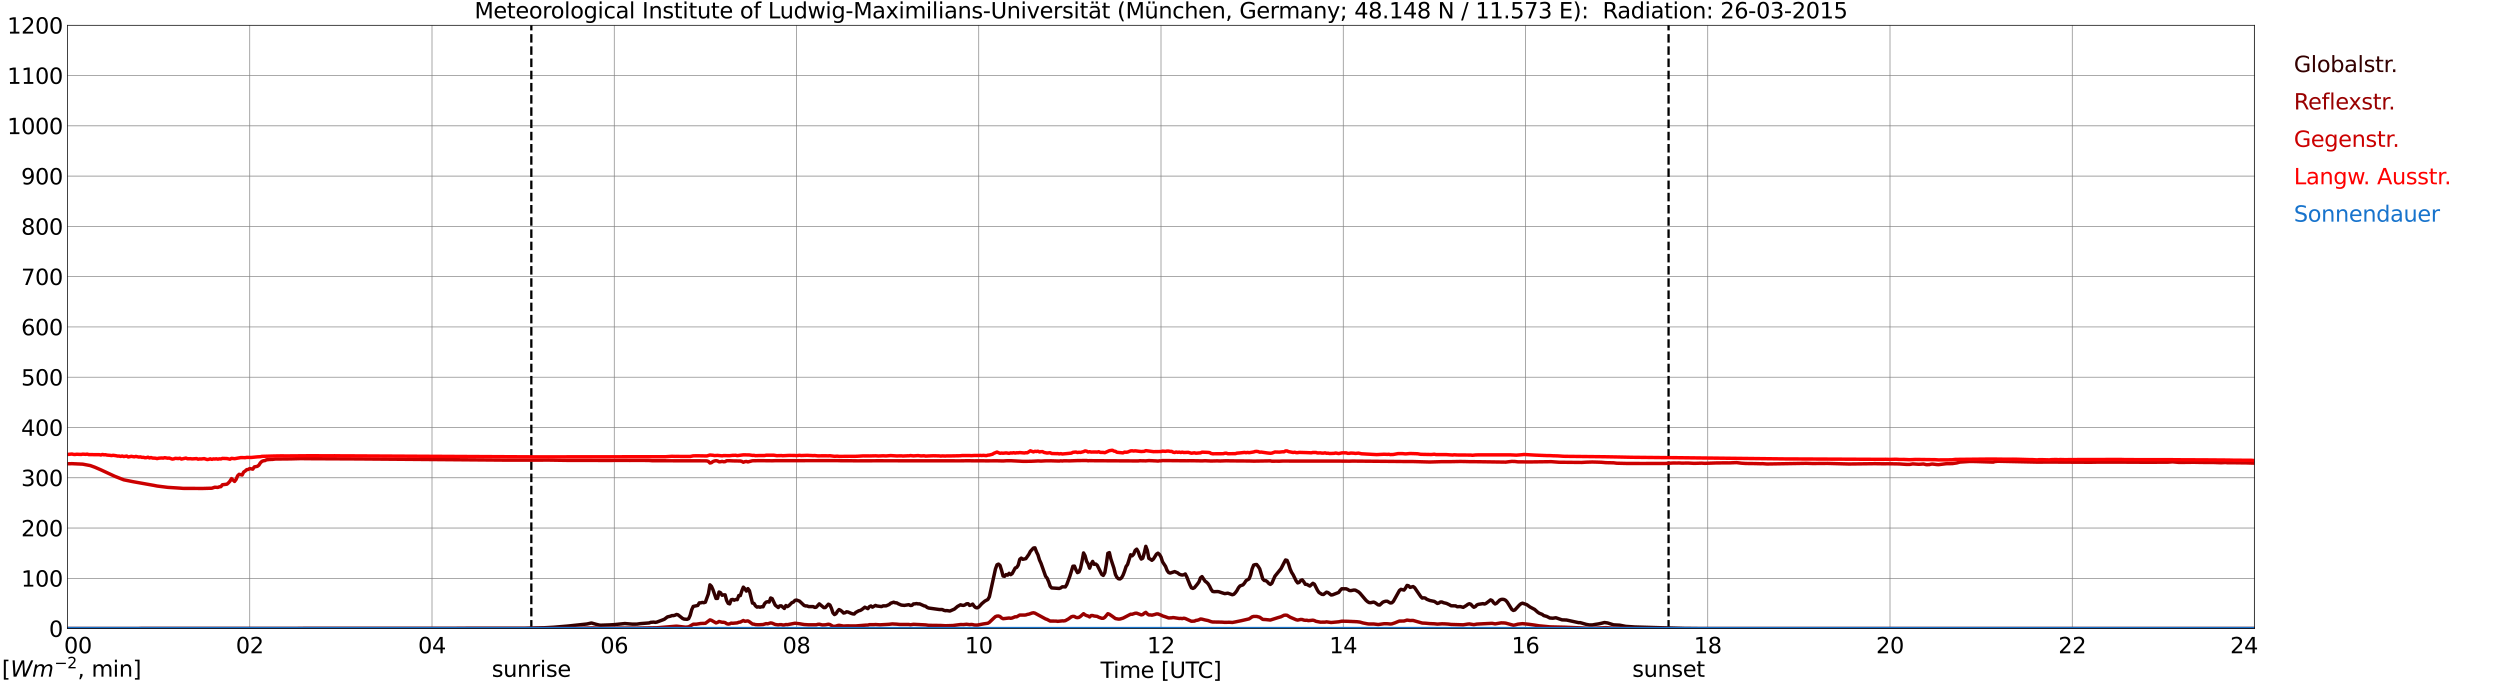 <?xml version="1.0" encoding="utf-8" standalone="no"?>
<!DOCTYPE svg PUBLIC "-//W3C//DTD SVG 1.1//EN"
  "http://www.w3.org/Graphics/SVG/1.1/DTD/svg11.dtd">
<svg xmlns:xlink="http://www.w3.org/1999/xlink" width="1085.4pt" height="296.64pt" viewBox="0 0 1085.4 296.64" xmlns="http://www.w3.org/2000/svg" version="1.1">
 <defs>
  <style type="text/css">*{stroke-linejoin: round; stroke-linecap: butt}</style>
 </defs>
 <g id="figure_1">
  <g id="patch_1">
   <path d="M 0 296.64 
L 1085.4 296.64 
L 1085.4 0 
L 0 0 
z
" style="fill: #ffffff"/>
  </g>
  <g id="axes_1">
   <g id="patch_2">
    <path d="M 29.306 272.909 
L 978.814 272.909 
L 978.814 10.976 
L 29.306 10.976 
z
" style="fill: #ffffff"/>
   </g>
   <g id="patch_3">
    <path d="M 978.814 272.909 
L 978.814 272.909 
L 978.814 10.976 
L 978.814 10.976 
z
" clip-path="url(#p52a821510b)" style="fill: #d3d3d3; opacity: 0.25; stroke: #d3d3d3; stroke-linejoin: miter"/>
   </g>
   <g id="matplotlib.axis_1">
    <g id="xtick_1">
     <g id="line2d_1">
      <path d="M 29.306 272.909 
L 29.306 10.976 
" clip-path="url(#p52a821510b)" style="fill: none; stroke: #808080; stroke-width: 0.3; stroke-linecap: square"/>
     </g>
     <g id="line2d_2"/>
     <g id="text_1">
      <!--    00 -->
      <g transform="translate(18.733 283.627) scale(0.095 -0.095)">
       <defs>
        <path id="DejaVuSans-20" transform="scale(0.016)"/>
        <path id="DejaVuSans-30" d="M 2034 4250 
Q 1547 4250 1301 3770 
Q 1056 3291 1056 2328 
Q 1056 1369 1301 889 
Q 1547 409 2034 409 
Q 2525 409 2770 889 
Q 3016 1369 3016 2328 
Q 3016 3291 2770 3770 
Q 2525 4250 2034 4250 
z
M 2034 4750 
Q 2819 4750 3233 4129 
Q 3647 3509 3647 2328 
Q 3647 1150 3233 529 
Q 2819 -91 2034 -91 
Q 1250 -91 836 529 
Q 422 1150 422 2328 
Q 422 3509 836 4129 
Q 1250 4750 2034 4750 
z
" transform="scale(0.016)"/>
       </defs>
       <use xlink:href="#DejaVuSans-20"/>
       <use xlink:href="#DejaVuSans-20" transform="translate(31.787 0)"/>
       <use xlink:href="#DejaVuSans-20" transform="translate(63.574 0)"/>
       <use xlink:href="#DejaVuSans-30" transform="translate(95.361 0)"/>
       <use xlink:href="#DejaVuSans-30" transform="translate(158.984 0)"/>
      </g>
     </g>
    </g>
    <g id="xtick_2">
     <g id="line2d_3">
      <path d="M 108.431 272.909 
L 108.431 10.976 
" clip-path="url(#p52a821510b)" style="fill: none; stroke: #808080; stroke-width: 0.3; stroke-linecap: square"/>
     </g>
     <g id="line2d_4"/>
     <g id="text_2">
      <!-- 02 -->
      <g transform="translate(102.387 283.627) scale(0.095 -0.095)">
       <defs>
        <path id="DejaVuSans-32" d="M 1228 531 
L 3431 531 
L 3431 0 
L 469 0 
L 469 531 
Q 828 903 1448 1529 
Q 2069 2156 2228 2338 
Q 2531 2678 2651 2914 
Q 2772 3150 2772 3378 
Q 2772 3750 2511 3984 
Q 2250 4219 1831 4219 
Q 1534 4219 1204 4116 
Q 875 4013 500 3803 
L 500 4441 
Q 881 4594 1212 4672 
Q 1544 4750 1819 4750 
Q 2544 4750 2975 4387 
Q 3406 4025 3406 3419 
Q 3406 3131 3298 2873 
Q 3191 2616 2906 2266 
Q 2828 2175 2409 1742 
Q 1991 1309 1228 531 
z
" transform="scale(0.016)"/>
       </defs>
       <use xlink:href="#DejaVuSans-30"/>
       <use xlink:href="#DejaVuSans-32" transform="translate(63.623 0)"/>
      </g>
     </g>
    </g>
    <g id="xtick_3">
     <g id="line2d_5">
      <path d="M 187.557 272.909 
L 187.557 10.976 
" clip-path="url(#p52a821510b)" style="fill: none; stroke: #808080; stroke-width: 0.3; stroke-linecap: square"/>
     </g>
     <g id="line2d_6"/>
     <g id="text_3">
      <!-- 04 -->
      <g transform="translate(181.513 283.627) scale(0.095 -0.095)">
       <defs>
        <path id="DejaVuSans-34" d="M 2419 4116 
L 825 1625 
L 2419 1625 
L 2419 4116 
z
M 2253 4666 
L 3047 4666 
L 3047 1625 
L 3713 1625 
L 3713 1100 
L 3047 1100 
L 3047 0 
L 2419 0 
L 2419 1100 
L 313 1100 
L 313 1709 
L 2253 4666 
z
" transform="scale(0.016)"/>
       </defs>
       <use xlink:href="#DejaVuSans-30"/>
       <use xlink:href="#DejaVuSans-34" transform="translate(63.623 0)"/>
      </g>
     </g>
    </g>
    <g id="xtick_4">
     <g id="line2d_7">
      <path d="M 266.683 272.909 
L 266.683 10.976 
" clip-path="url(#p52a821510b)" style="fill: none; stroke: #808080; stroke-width: 0.3; stroke-linecap: square"/>
     </g>
     <g id="line2d_8"/>
     <g id="text_4">
      <!-- 06 -->
      <g transform="translate(260.638 283.627) scale(0.095 -0.095)">
       <defs>
        <path id="DejaVuSans-36" d="M 2113 2584 
Q 1688 2584 1439 2293 
Q 1191 2003 1191 1497 
Q 1191 994 1439 701 
Q 1688 409 2113 409 
Q 2538 409 2786 701 
Q 3034 994 3034 1497 
Q 3034 2003 2786 2293 
Q 2538 2584 2113 2584 
z
M 3366 4563 
L 3366 3988 
Q 3128 4100 2886 4159 
Q 2644 4219 2406 4219 
Q 1781 4219 1451 3797 
Q 1122 3375 1075 2522 
Q 1259 2794 1537 2939 
Q 1816 3084 2150 3084 
Q 2853 3084 3261 2657 
Q 3669 2231 3669 1497 
Q 3669 778 3244 343 
Q 2819 -91 2113 -91 
Q 1303 -91 875 529 
Q 447 1150 447 2328 
Q 447 3434 972 4092 
Q 1497 4750 2381 4750 
Q 2619 4750 2861 4703 
Q 3103 4656 3366 4563 
z
" transform="scale(0.016)"/>
       </defs>
       <use xlink:href="#DejaVuSans-30"/>
       <use xlink:href="#DejaVuSans-36" transform="translate(63.623 0)"/>
      </g>
     </g>
    </g>
    <g id="xtick_5">
     <g id="line2d_9">
      <path d="M 345.808 272.909 
L 345.808 10.976 
" clip-path="url(#p52a821510b)" style="fill: none; stroke: #808080; stroke-width: 0.3; stroke-linecap: square"/>
     </g>
     <g id="line2d_10"/>
     <g id="text_5">
      <!-- 08 -->
      <g transform="translate(339.764 283.627) scale(0.095 -0.095)">
       <defs>
        <path id="DejaVuSans-38" d="M 2034 2216 
Q 1584 2216 1326 1975 
Q 1069 1734 1069 1313 
Q 1069 891 1326 650 
Q 1584 409 2034 409 
Q 2484 409 2743 651 
Q 3003 894 3003 1313 
Q 3003 1734 2745 1975 
Q 2488 2216 2034 2216 
z
M 1403 2484 
Q 997 2584 770 2862 
Q 544 3141 544 3541 
Q 544 4100 942 4425 
Q 1341 4750 2034 4750 
Q 2731 4750 3128 4425 
Q 3525 4100 3525 3541 
Q 3525 3141 3298 2862 
Q 3072 2584 2669 2484 
Q 3125 2378 3379 2068 
Q 3634 1759 3634 1313 
Q 3634 634 3220 271 
Q 2806 -91 2034 -91 
Q 1263 -91 848 271 
Q 434 634 434 1313 
Q 434 1759 690 2068 
Q 947 2378 1403 2484 
z
M 1172 3481 
Q 1172 3119 1398 2916 
Q 1625 2713 2034 2713 
Q 2441 2713 2670 2916 
Q 2900 3119 2900 3481 
Q 2900 3844 2670 4047 
Q 2441 4250 2034 4250 
Q 1625 4250 1398 4047 
Q 1172 3844 1172 3481 
z
" transform="scale(0.016)"/>
       </defs>
       <use xlink:href="#DejaVuSans-30"/>
       <use xlink:href="#DejaVuSans-38" transform="translate(63.623 0)"/>
      </g>
     </g>
    </g>
    <g id="xtick_6">
     <g id="line2d_11">
      <path d="M 424.934 272.909 
L 424.934 10.976 
" clip-path="url(#p52a821510b)" style="fill: none; stroke: #808080; stroke-width: 0.3; stroke-linecap: square"/>
     </g>
     <g id="line2d_12"/>
     <g id="text_6">
      <!-- 10 -->
      <g transform="translate(418.89 283.627) scale(0.095 -0.095)">
       <defs>
        <path id="DejaVuSans-31" d="M 794 531 
L 1825 531 
L 1825 4091 
L 703 3866 
L 703 4441 
L 1819 4666 
L 2450 4666 
L 2450 531 
L 3481 531 
L 3481 0 
L 794 0 
L 794 531 
z
" transform="scale(0.016)"/>
       </defs>
       <use xlink:href="#DejaVuSans-31"/>
       <use xlink:href="#DejaVuSans-30" transform="translate(63.623 0)"/>
      </g>
     </g>
    </g>
    <g id="xtick_7">
     <g id="line2d_13">
      <path d="M 504.06 272.909 
L 504.06 10.976 
" clip-path="url(#p52a821510b)" style="fill: none; stroke: #808080; stroke-width: 0.3; stroke-linecap: square"/>
     </g>
     <g id="line2d_14"/>
     <g id="text_7">
      <!-- 12 -->
      <g transform="translate(498.015 283.627) scale(0.095 -0.095)">
       <use xlink:href="#DejaVuSans-31"/>
       <use xlink:href="#DejaVuSans-32" transform="translate(63.623 0)"/>
      </g>
     </g>
    </g>
    <g id="xtick_8">
     <g id="line2d_15">
      <path d="M 583.185 272.909 
L 583.185 10.976 
" clip-path="url(#p52a821510b)" style="fill: none; stroke: #808080; stroke-width: 0.3; stroke-linecap: square"/>
     </g>
     <g id="line2d_16"/>
     <g id="text_8">
      <!-- 14 -->
      <g transform="translate(577.141 283.627) scale(0.095 -0.095)">
       <use xlink:href="#DejaVuSans-31"/>
       <use xlink:href="#DejaVuSans-34" transform="translate(63.623 0)"/>
      </g>
     </g>
    </g>
    <g id="xtick_9">
     <g id="line2d_17">
      <path d="M 662.311 272.909 
L 662.311 10.976 
" clip-path="url(#p52a821510b)" style="fill: none; stroke: #808080; stroke-width: 0.3; stroke-linecap: square"/>
     </g>
     <g id="line2d_18"/>
     <g id="text_9">
      <!-- 16 -->
      <g transform="translate(656.267 283.627) scale(0.095 -0.095)">
       <use xlink:href="#DejaVuSans-31"/>
       <use xlink:href="#DejaVuSans-36" transform="translate(63.623 0)"/>
      </g>
     </g>
    </g>
    <g id="xtick_10">
     <g id="line2d_19">
      <path d="M 741.437 272.909 
L 741.437 10.976 
" clip-path="url(#p52a821510b)" style="fill: none; stroke: #808080; stroke-width: 0.3; stroke-linecap: square"/>
     </g>
     <g id="line2d_20"/>
     <g id="text_10">
      <!-- 18 -->
      <g transform="translate(735.392 283.627) scale(0.095 -0.095)">
       <use xlink:href="#DejaVuSans-31"/>
       <use xlink:href="#DejaVuSans-38" transform="translate(63.623 0)"/>
      </g>
     </g>
    </g>
    <g id="xtick_11">
     <g id="line2d_21">
      <path d="M 820.562 272.909 
L 820.562 10.976 
" clip-path="url(#p52a821510b)" style="fill: none; stroke: #808080; stroke-width: 0.3; stroke-linecap: square"/>
     </g>
     <g id="line2d_22"/>
     <g id="text_11">
      <!-- 20 -->
      <g transform="translate(814.518 283.627) scale(0.095 -0.095)">
       <use xlink:href="#DejaVuSans-32"/>
       <use xlink:href="#DejaVuSans-30" transform="translate(63.623 0)"/>
      </g>
     </g>
    </g>
    <g id="xtick_12">
     <g id="line2d_23">
      <path d="M 899.688 272.909 
L 899.688 10.976 
" clip-path="url(#p52a821510b)" style="fill: none; stroke: #808080; stroke-width: 0.3; stroke-linecap: square"/>
     </g>
     <g id="line2d_24"/>
     <g id="text_12">
      <!-- 22 -->
      <g transform="translate(893.644 283.627) scale(0.095 -0.095)">
       <use xlink:href="#DejaVuSans-32"/>
       <use xlink:href="#DejaVuSans-32" transform="translate(63.623 0)"/>
      </g>
     </g>
    </g>
    <g id="xtick_13">
     <g id="line2d_25">
      <path d="M 978.814 272.909 
L 978.814 10.976 
" clip-path="url(#p52a821510b)" style="fill: none; stroke: #808080; stroke-width: 0.3; stroke-linecap: square"/>
     </g>
     <g id="line2d_26"/>
     <g id="text_13">
      <!-- 24    -->
      <g transform="translate(968.241 283.627) scale(0.095 -0.095)">
       <use xlink:href="#DejaVuSans-32"/>
       <use xlink:href="#DejaVuSans-34" transform="translate(63.623 0)"/>
       <use xlink:href="#DejaVuSans-20" transform="translate(127.246 0)"/>
       <use xlink:href="#DejaVuSans-20" transform="translate(159.033 0)"/>
       <use xlink:href="#DejaVuSans-20" transform="translate(190.82 0)"/>
      </g>
     </g>
    </g>
    <g id="text_14">
     <!-- Time [UTC] -->
     <g transform="translate(477.806 294.322) scale(0.095 -0.095)">
      <defs>
       <path id="DejaVuSans-54" d="M -19 4666 
L 3928 4666 
L 3928 4134 
L 2272 4134 
L 2272 0 
L 1638 0 
L 1638 4134 
L -19 4134 
L -19 4666 
z
" transform="scale(0.016)"/>
       <path id="DejaVuSans-69" d="M 603 3500 
L 1178 3500 
L 1178 0 
L 603 0 
L 603 3500 
z
M 603 4863 
L 1178 4863 
L 1178 4134 
L 603 4134 
L 603 4863 
z
" transform="scale(0.016)"/>
       <path id="DejaVuSans-6d" d="M 3328 2828 
Q 3544 3216 3844 3400 
Q 4144 3584 4550 3584 
Q 5097 3584 5394 3201 
Q 5691 2819 5691 2113 
L 5691 0 
L 5113 0 
L 5113 2094 
Q 5113 2597 4934 2840 
Q 4756 3084 4391 3084 
Q 3944 3084 3684 2787 
Q 3425 2491 3425 1978 
L 3425 0 
L 2847 0 
L 2847 2094 
Q 2847 2600 2669 2842 
Q 2491 3084 2119 3084 
Q 1678 3084 1418 2786 
Q 1159 2488 1159 1978 
L 1159 0 
L 581 0 
L 581 3500 
L 1159 3500 
L 1159 2956 
Q 1356 3278 1631 3431 
Q 1906 3584 2284 3584 
Q 2666 3584 2933 3390 
Q 3200 3197 3328 2828 
z
" transform="scale(0.016)"/>
       <path id="DejaVuSans-65" d="M 3597 1894 
L 3597 1613 
L 953 1613 
Q 991 1019 1311 708 
Q 1631 397 2203 397 
Q 2534 397 2845 478 
Q 3156 559 3463 722 
L 3463 178 
Q 3153 47 2828 -22 
Q 2503 -91 2169 -91 
Q 1331 -91 842 396 
Q 353 884 353 1716 
Q 353 2575 817 3079 
Q 1281 3584 2069 3584 
Q 2775 3584 3186 3129 
Q 3597 2675 3597 1894 
z
M 3022 2063 
Q 3016 2534 2758 2815 
Q 2500 3097 2075 3097 
Q 1594 3097 1305 2825 
Q 1016 2553 972 2059 
L 3022 2063 
z
" transform="scale(0.016)"/>
       <path id="DejaVuSans-5b" d="M 550 4863 
L 1875 4863 
L 1875 4416 
L 1125 4416 
L 1125 -397 
L 1875 -397 
L 1875 -844 
L 550 -844 
L 550 4863 
z
" transform="scale(0.016)"/>
       <path id="DejaVuSans-55" d="M 556 4666 
L 1191 4666 
L 1191 1831 
Q 1191 1081 1462 751 
Q 1734 422 2344 422 
Q 2950 422 3222 751 
Q 3494 1081 3494 1831 
L 3494 4666 
L 4128 4666 
L 4128 1753 
Q 4128 841 3676 375 
Q 3225 -91 2344 -91 
Q 1459 -91 1007 375 
Q 556 841 556 1753 
L 556 4666 
z
" transform="scale(0.016)"/>
       <path id="DejaVuSans-43" d="M 4122 4306 
L 4122 3641 
Q 3803 3938 3442 4084 
Q 3081 4231 2675 4231 
Q 1875 4231 1450 3742 
Q 1025 3253 1025 2328 
Q 1025 1406 1450 917 
Q 1875 428 2675 428 
Q 3081 428 3442 575 
Q 3803 722 4122 1019 
L 4122 359 
Q 3791 134 3420 21 
Q 3050 -91 2638 -91 
Q 1578 -91 968 557 
Q 359 1206 359 2328 
Q 359 3453 968 4101 
Q 1578 4750 2638 4750 
Q 3056 4750 3426 4639 
Q 3797 4528 4122 4306 
z
" transform="scale(0.016)"/>
       <path id="DejaVuSans-5d" d="M 1947 4863 
L 1947 -844 
L 622 -844 
L 622 -397 
L 1369 -397 
L 1369 4416 
L 622 4416 
L 622 4863 
L 1947 4863 
z
" transform="scale(0.016)"/>
      </defs>
      <use xlink:href="#DejaVuSans-54"/>
      <use xlink:href="#DejaVuSans-69" transform="translate(57.959 0)"/>
      <use xlink:href="#DejaVuSans-6d" transform="translate(85.742 0)"/>
      <use xlink:href="#DejaVuSans-65" transform="translate(183.154 0)"/>
      <use xlink:href="#DejaVuSans-20" transform="translate(244.678 0)"/>
      <use xlink:href="#DejaVuSans-5b" transform="translate(276.465 0)"/>
      <use xlink:href="#DejaVuSans-55" transform="translate(315.479 0)"/>
      <use xlink:href="#DejaVuSans-54" transform="translate(388.672 0)"/>
      <use xlink:href="#DejaVuSans-43" transform="translate(443.881 0)"/>
      <use xlink:href="#DejaVuSans-5d" transform="translate(513.705 0)"/>
     </g>
    </g>
   </g>
   <g id="matplotlib.axis_2">
    <g id="ytick_1">
     <g id="line2d_27">
      <path d="M 29.306 272.909 
L 978.814 272.909 
" clip-path="url(#p52a821510b)" style="fill: none; stroke: #808080; stroke-width: 0.3; stroke-linecap: square"/>
     </g>
     <g id="line2d_28"/>
     <g id="text_15">
      <!-- 0 -->
      <g transform="translate(21.261 276.518) scale(0.095 -0.095)">
       <use xlink:href="#DejaVuSans-30"/>
      </g>
     </g>
    </g>
    <g id="ytick_2">
     <g id="line2d_29">
      <path d="M 29.306 251.081 
L 978.814 251.081 
" clip-path="url(#p52a821510b)" style="fill: none; stroke: #808080; stroke-width: 0.3; stroke-linecap: square"/>
     </g>
     <g id="line2d_30"/>
     <g id="text_16">
      <!-- 100 -->
      <g transform="translate(9.173 254.69) scale(0.095 -0.095)">
       <use xlink:href="#DejaVuSans-31"/>
       <use xlink:href="#DejaVuSans-30" transform="translate(63.623 0)"/>
       <use xlink:href="#DejaVuSans-30" transform="translate(127.246 0)"/>
      </g>
     </g>
    </g>
    <g id="ytick_3">
     <g id="line2d_31">
      <path d="M 29.306 229.253 
L 978.814 229.253 
" clip-path="url(#p52a821510b)" style="fill: none; stroke: #808080; stroke-width: 0.3; stroke-linecap: square"/>
     </g>
     <g id="line2d_32"/>
     <g id="text_17">
      <!-- 200 -->
      <g transform="translate(9.173 232.863) scale(0.095 -0.095)">
       <use xlink:href="#DejaVuSans-32"/>
       <use xlink:href="#DejaVuSans-30" transform="translate(63.623 0)"/>
       <use xlink:href="#DejaVuSans-30" transform="translate(127.246 0)"/>
      </g>
     </g>
    </g>
    <g id="ytick_4">
     <g id="line2d_33">
      <path d="M 29.306 207.426 
L 978.814 207.426 
" clip-path="url(#p52a821510b)" style="fill: none; stroke: #808080; stroke-width: 0.3; stroke-linecap: square"/>
     </g>
     <g id="line2d_34"/>
     <g id="text_18">
      <!-- 300 -->
      <g transform="translate(9.173 211.035) scale(0.095 -0.095)">
       <defs>
        <path id="DejaVuSans-33" d="M 2597 2516 
Q 3050 2419 3304 2112 
Q 3559 1806 3559 1356 
Q 3559 666 3084 287 
Q 2609 -91 1734 -91 
Q 1441 -91 1130 -33 
Q 819 25 488 141 
L 488 750 
Q 750 597 1062 519 
Q 1375 441 1716 441 
Q 2309 441 2620 675 
Q 2931 909 2931 1356 
Q 2931 1769 2642 2001 
Q 2353 2234 1838 2234 
L 1294 2234 
L 1294 2753 
L 1863 2753 
Q 2328 2753 2575 2939 
Q 2822 3125 2822 3475 
Q 2822 3834 2567 4026 
Q 2313 4219 1838 4219 
Q 1578 4219 1281 4162 
Q 984 4106 628 3988 
L 628 4550 
Q 988 4650 1302 4700 
Q 1616 4750 1894 4750 
Q 2613 4750 3031 4423 
Q 3450 4097 3450 3541 
Q 3450 3153 3228 2886 
Q 3006 2619 2597 2516 
z
" transform="scale(0.016)"/>
       </defs>
       <use xlink:href="#DejaVuSans-33"/>
       <use xlink:href="#DejaVuSans-30" transform="translate(63.623 0)"/>
       <use xlink:href="#DejaVuSans-30" transform="translate(127.246 0)"/>
      </g>
     </g>
    </g>
    <g id="ytick_5">
     <g id="line2d_35">
      <path d="M 29.306 185.598 
L 978.814 185.598 
" clip-path="url(#p52a821510b)" style="fill: none; stroke: #808080; stroke-width: 0.3; stroke-linecap: square"/>
     </g>
     <g id="line2d_36"/>
     <g id="text_19">
      <!-- 400 -->
      <g transform="translate(9.173 189.207) scale(0.095 -0.095)">
       <use xlink:href="#DejaVuSans-34"/>
       <use xlink:href="#DejaVuSans-30" transform="translate(63.623 0)"/>
       <use xlink:href="#DejaVuSans-30" transform="translate(127.246 0)"/>
      </g>
     </g>
    </g>
    <g id="ytick_6">
     <g id="line2d_37">
      <path d="M 29.306 163.77 
L 978.814 163.77 
" clip-path="url(#p52a821510b)" style="fill: none; stroke: #808080; stroke-width: 0.3; stroke-linecap: square"/>
     </g>
     <g id="line2d_38"/>
     <g id="text_20">
      <!-- 500 -->
      <g transform="translate(9.173 167.379) scale(0.095 -0.095)">
       <defs>
        <path id="DejaVuSans-35" d="M 691 4666 
L 3169 4666 
L 3169 4134 
L 1269 4134 
L 1269 2991 
Q 1406 3038 1543 3061 
Q 1681 3084 1819 3084 
Q 2600 3084 3056 2656 
Q 3513 2228 3513 1497 
Q 3513 744 3044 326 
Q 2575 -91 1722 -91 
Q 1428 -91 1123 -41 
Q 819 9 494 109 
L 494 744 
Q 775 591 1075 516 
Q 1375 441 1709 441 
Q 2250 441 2565 725 
Q 2881 1009 2881 1497 
Q 2881 1984 2565 2268 
Q 2250 2553 1709 2553 
Q 1456 2553 1204 2497 
Q 953 2441 691 2322 
L 691 4666 
z
" transform="scale(0.016)"/>
       </defs>
       <use xlink:href="#DejaVuSans-35"/>
       <use xlink:href="#DejaVuSans-30" transform="translate(63.623 0)"/>
       <use xlink:href="#DejaVuSans-30" transform="translate(127.246 0)"/>
      </g>
     </g>
    </g>
    <g id="ytick_7">
     <g id="line2d_39">
      <path d="M 29.306 141.942 
L 978.814 141.942 
" clip-path="url(#p52a821510b)" style="fill: none; stroke: #808080; stroke-width: 0.3; stroke-linecap: square"/>
     </g>
     <g id="line2d_40"/>
     <g id="text_21">
      <!-- 600 -->
      <g transform="translate(9.173 145.551) scale(0.095 -0.095)">
       <use xlink:href="#DejaVuSans-36"/>
       <use xlink:href="#DejaVuSans-30" transform="translate(63.623 0)"/>
       <use xlink:href="#DejaVuSans-30" transform="translate(127.246 0)"/>
      </g>
     </g>
    </g>
    <g id="ytick_8">
     <g id="line2d_41">
      <path d="M 29.306 120.114 
L 978.814 120.114 
" clip-path="url(#p52a821510b)" style="fill: none; stroke: #808080; stroke-width: 0.3; stroke-linecap: square"/>
     </g>
     <g id="line2d_42"/>
     <g id="text_22">
      <!-- 700 -->
      <g transform="translate(9.173 123.724) scale(0.095 -0.095)">
       <defs>
        <path id="DejaVuSans-37" d="M 525 4666 
L 3525 4666 
L 3525 4397 
L 1831 0 
L 1172 0 
L 2766 4134 
L 525 4134 
L 525 4666 
z
" transform="scale(0.016)"/>
       </defs>
       <use xlink:href="#DejaVuSans-37"/>
       <use xlink:href="#DejaVuSans-30" transform="translate(63.623 0)"/>
       <use xlink:href="#DejaVuSans-30" transform="translate(127.246 0)"/>
      </g>
     </g>
    </g>
    <g id="ytick_9">
     <g id="line2d_43">
      <path d="M 29.306 98.287 
L 978.814 98.287 
" clip-path="url(#p52a821510b)" style="fill: none; stroke: #808080; stroke-width: 0.3; stroke-linecap: square"/>
     </g>
     <g id="line2d_44"/>
     <g id="text_23">
      <!-- 800 -->
      <g transform="translate(9.173 101.896) scale(0.095 -0.095)">
       <use xlink:href="#DejaVuSans-38"/>
       <use xlink:href="#DejaVuSans-30" transform="translate(63.623 0)"/>
       <use xlink:href="#DejaVuSans-30" transform="translate(127.246 0)"/>
      </g>
     </g>
    </g>
    <g id="ytick_10">
     <g id="line2d_45">
      <path d="M 29.306 76.459 
L 978.814 76.459 
" clip-path="url(#p52a821510b)" style="fill: none; stroke: #808080; stroke-width: 0.3; stroke-linecap: square"/>
     </g>
     <g id="line2d_46"/>
     <g id="text_24">
      <!-- 900 -->
      <g transform="translate(9.173 80.068) scale(0.095 -0.095)">
       <defs>
        <path id="DejaVuSans-39" d="M 703 97 
L 703 672 
Q 941 559 1184 500 
Q 1428 441 1663 441 
Q 2288 441 2617 861 
Q 2947 1281 2994 2138 
Q 2813 1869 2534 1725 
Q 2256 1581 1919 1581 
Q 1219 1581 811 2004 
Q 403 2428 403 3163 
Q 403 3881 828 4315 
Q 1253 4750 1959 4750 
Q 2769 4750 3195 4129 
Q 3622 3509 3622 2328 
Q 3622 1225 3098 567 
Q 2575 -91 1691 -91 
Q 1453 -91 1209 -44 
Q 966 3 703 97 
z
M 1959 2075 
Q 2384 2075 2632 2365 
Q 2881 2656 2881 3163 
Q 2881 3666 2632 3958 
Q 2384 4250 1959 4250 
Q 1534 4250 1286 3958 
Q 1038 3666 1038 3163 
Q 1038 2656 1286 2365 
Q 1534 2075 1959 2075 
z
" transform="scale(0.016)"/>
       </defs>
       <use xlink:href="#DejaVuSans-39"/>
       <use xlink:href="#DejaVuSans-30" transform="translate(63.623 0)"/>
       <use xlink:href="#DejaVuSans-30" transform="translate(127.246 0)"/>
      </g>
     </g>
    </g>
    <g id="ytick_11">
     <g id="line2d_47">
      <path d="M 29.306 54.631 
L 978.814 54.631 
" clip-path="url(#p52a821510b)" style="fill: none; stroke: #808080; stroke-width: 0.3; stroke-linecap: square"/>
     </g>
     <g id="line2d_48"/>
     <g id="text_25">
      <!-- 1000 -->
      <g transform="translate(3.128 58.24) scale(0.095 -0.095)">
       <use xlink:href="#DejaVuSans-31"/>
       <use xlink:href="#DejaVuSans-30" transform="translate(63.623 0)"/>
       <use xlink:href="#DejaVuSans-30" transform="translate(127.246 0)"/>
       <use xlink:href="#DejaVuSans-30" transform="translate(190.869 0)"/>
      </g>
     </g>
    </g>
    <g id="ytick_12">
     <g id="line2d_49">
      <path d="M 29.306 32.803 
L 978.814 32.803 
" clip-path="url(#p52a821510b)" style="fill: none; stroke: #808080; stroke-width: 0.3; stroke-linecap: square"/>
     </g>
     <g id="line2d_50"/>
     <g id="text_26">
      <!-- 1100 -->
      <g transform="translate(3.128 36.413) scale(0.095 -0.095)">
       <use xlink:href="#DejaVuSans-31"/>
       <use xlink:href="#DejaVuSans-31" transform="translate(63.623 0)"/>
       <use xlink:href="#DejaVuSans-30" transform="translate(127.246 0)"/>
       <use xlink:href="#DejaVuSans-30" transform="translate(190.869 0)"/>
      </g>
     </g>
    </g>
    <g id="ytick_13">
     <g id="line2d_51">
      <path d="M 29.306 10.976 
L 978.814 10.976 
" clip-path="url(#p52a821510b)" style="fill: none; stroke: #808080; stroke-width: 0.3; stroke-linecap: square"/>
     </g>
     <g id="line2d_52"/>
     <g id="text_27">
      <!-- 1200 -->
      <g transform="translate(3.128 14.585) scale(0.095 -0.095)">
       <use xlink:href="#DejaVuSans-31"/>
       <use xlink:href="#DejaVuSans-32" transform="translate(63.623 0)"/>
       <use xlink:href="#DejaVuSans-30" transform="translate(127.246 0)"/>
       <use xlink:href="#DejaVuSans-30" transform="translate(190.869 0)"/>
      </g>
     </g>
    </g>
   </g>
   <g id="line2d_53">
    <path d="M 230.681 272.909 
L 230.681 10.976 
" clip-path="url(#p52a821510b)" style="fill: none; stroke-dasharray: 3.7,1.6; stroke-dashoffset: 0; stroke: #000000"/>
   </g>
   <g id="line2d_54">
    <path d="M 724.425 272.909 
L 724.425 10.976 
" clip-path="url(#p52a821510b)" style="fill: none; stroke-dasharray: 3.7,1.6; stroke-dashoffset: 0; stroke: #000000"/>
   </g>
   <g id="line2d_55">
    <path d="M 29.306 272.909 
L 227.779 272.828 
L 232.395 272.647 
L 236.351 272.546 
L 240.308 272.326 
L 245.583 271.883 
L 246.901 271.763 
L 254.814 270.918 
L 256.792 270.477 
L 258.77 271.038 
L 260.089 271.361 
L 260.748 271.442 
L 264.705 271.3 
L 266.683 271.18 
L 271.298 270.717 
L 273.277 270.879 
L 274.595 270.979 
L 276.573 270.96 
L 277.892 270.759 
L 279.211 270.656 
L 281.849 270.455 
L 282.508 270.196 
L 283.827 270.095 
L 284.486 270.196 
L 285.145 270.095 
L 287.783 269.109 
L 288.442 268.849 
L 289.761 267.843 
L 291.08 267.522 
L 291.739 267.26 
L 292.399 267.282 
L 293.058 267.1 
L 293.717 266.777 
L 294.377 266.939 
L 296.355 268.506 
L 297.014 268.788 
L 298.333 268.888 
L 298.992 268.587 
L 299.652 267.14 
L 300.311 264.708 
L 300.971 263.281 
L 302.949 262.859 
L 303.608 261.733 
L 304.267 261.733 
L 304.927 261.552 
L 305.586 261.672 
L 306.246 261.451 
L 307.564 257.793 
L 308.224 253.914 
L 308.883 254.558 
L 309.543 256.045 
L 310.861 259.823 
L 311.521 259.803 
L 312.18 257.029 
L 312.839 257.33 
L 313.499 258.437 
L 314.158 258.256 
L 314.818 258.256 
L 315.477 260.687 
L 316.136 261.934 
L 316.796 262.176 
L 317.455 260.386 
L 318.114 260.247 
L 318.774 260.587 
L 319.433 260.266 
L 320.093 260.347 
L 320.752 258.557 
L 321.411 258.599 
L 322.071 256.547 
L 322.73 254.921 
L 323.39 255.643 
L 324.049 256.627 
L 324.708 255.562 
L 325.368 256.446 
L 326.686 261.833 
L 327.346 261.975 
L 328.005 263.04 
L 328.665 263.582 
L 329.324 263.442 
L 329.983 263.643 
L 330.643 263.422 
L 331.302 263.442 
L 331.961 262.076 
L 332.621 261.412 
L 333.28 261.231 
L 333.94 261.392 
L 334.599 259.622 
L 335.258 259.923 
L 336.577 262.737 
L 337.896 263.763 
L 338.555 263.06 
L 339.215 263.04 
L 340.533 264.165 
L 341.193 262.899 
L 341.852 263.361 
L 342.512 262.94 
L 343.83 261.633 
L 344.49 261.392 
L 345.149 260.648 
L 345.808 260.506 
L 347.127 260.989 
L 349.105 262.859 
L 349.765 263.08 
L 350.424 263.08 
L 351.083 263.361 
L 353.062 263.361 
L 353.721 263.724 
L 354.38 263.623 
L 355.699 262.176 
L 357.677 263.804 
L 358.337 263.763 
L 359.655 262.316 
L 360.315 262.658 
L 360.974 264.106 
L 361.634 266.075 
L 362.293 266.819 
L 362.952 266.437 
L 363.612 265.372 
L 364.271 264.647 
L 364.93 264.97 
L 365.59 265.492 
L 366.249 266.155 
L 366.909 266.013 
L 367.568 265.612 
L 368.227 265.732 
L 369.546 266.295 
L 370.206 266.518 
L 370.865 266.577 
L 371.524 265.913 
L 372.843 265.171 
L 373.502 265.029 
L 374.162 264.647 
L 375.481 263.623 
L 376.799 264.245 
L 377.459 263.401 
L 378.118 263.08 
L 378.777 263.601 
L 380.096 262.859 
L 380.756 263.099 
L 382.734 263.361 
L 383.393 263.04 
L 384.712 263.04 
L 386.031 262.477 
L 386.69 261.895 
L 388.009 261.451 
L 388.668 261.713 
L 389.328 261.733 
L 389.987 262.135 
L 391.306 262.698 
L 392.624 262.84 
L 394.603 262.517 
L 395.262 262.879 
L 395.921 262.818 
L 396.581 262.196 
L 397.24 262.176 
L 397.899 262.034 
L 398.559 262.196 
L 399.218 262.154 
L 401.196 263.04 
L 401.856 263.18 
L 402.515 263.724 
L 403.175 263.983 
L 407.79 264.627 
L 409.109 264.647 
L 409.768 264.97 
L 410.428 265.129 
L 411.087 265.09 
L 412.406 265.291 
L 414.384 264.427 
L 415.703 263.3 
L 417.022 262.578 
L 417.681 262.779 
L 418.34 262.84 
L 419 262.597 
L 419.659 262.135 
L 420.318 262.115 
L 420.978 262.859 
L 421.637 262.637 
L 422.297 262.276 
L 422.956 263.219 
L 423.615 263.783 
L 424.275 263.905 
L 424.934 263.543 
L 426.253 262.095 
L 427.572 260.989 
L 428.89 260.266 
L 429.55 259.081 
L 432.187 247.021 
L 432.847 245.231 
L 433.506 244.91 
L 434.165 245.493 
L 434.825 247.584 
L 435.484 250.075 
L 436.144 250.217 
L 436.803 249.453 
L 437.462 249.693 
L 438.122 248.909 
L 438.781 249.492 
L 439.44 249.051 
L 440.759 246.619 
L 441.419 246.358 
L 442.078 245.332 
L 442.737 242.819 
L 443.397 242.317 
L 444.056 242.819 
L 445.375 242.538 
L 446.694 240.669 
L 447.353 239.384 
L 448.672 237.936 
L 449.331 237.836 
L 449.991 239.584 
L 450.65 240.931 
L 451.309 243.12 
L 451.969 244.568 
L 453.947 250.175 
L 454.606 251 
L 455.266 252.509 
L 455.925 254.497 
L 456.584 255.261 
L 459.881 255.482 
L 460.541 255.241 
L 461.2 254.759 
L 462.519 254.818 
L 463.178 253.733 
L 464.497 250.136 
L 465.816 245.834 
L 466.475 245.775 
L 467.134 247.403 
L 467.794 248.608 
L 468.453 248.307 
L 469.113 246.739 
L 469.772 243.684 
L 470.431 240.067 
L 471.091 241.272 
L 471.75 243.684 
L 472.409 244.81 
L 473.069 246.678 
L 473.728 244.891 
L 474.388 243.745 
L 475.047 245.011 
L 475.706 244.869 
L 476.366 245.412 
L 478.344 249.392 
L 479.003 249.815 
L 479.663 248.628 
L 480.322 244.91 
L 480.981 240.226 
L 481.641 239.925 
L 482.3 242.68 
L 483.619 246.698 
L 484.278 249.433 
L 484.938 250.699 
L 485.597 251.282 
L 486.256 251.363 
L 486.916 250.88 
L 487.575 249.715 
L 488.235 248.006 
L 488.894 245.976 
L 489.553 245.05 
L 490.872 240.85 
L 491.532 241.313 
L 492.191 240.608 
L 492.85 238.96 
L 493.51 238.419 
L 494.169 239.543 
L 494.828 241.514 
L 495.488 242.719 
L 496.147 242.337 
L 496.807 240.025 
L 497.466 237.192 
L 498.125 238.98 
L 498.785 242.418 
L 499.444 242.76 
L 500.103 243.262 
L 500.763 242.719 
L 502.082 240.608 
L 502.741 240.167 
L 503.4 240.73 
L 504.06 241.854 
L 504.719 243.904 
L 506.038 245.914 
L 506.697 247.643 
L 507.357 248.569 
L 508.016 248.809 
L 509.994 248.167 
L 511.313 248.728 
L 511.972 249.272 
L 512.632 249.533 
L 513.291 249.654 
L 513.95 249.533 
L 514.61 249.191 
L 515.269 250.498 
L 516.588 253.853 
L 517.247 255.18 
L 517.907 255.462 
L 518.566 255.161 
L 519.885 253.552 
L 520.544 252.629 
L 521.204 250.88 
L 521.863 250.337 
L 523.182 252.306 
L 523.841 252.788 
L 524.501 253.432 
L 525.16 254.497 
L 525.819 255.885 
L 526.479 256.769 
L 527.138 256.889 
L 528.457 256.828 
L 529.116 256.889 
L 530.435 257.33 
L 531.754 257.734 
L 533.073 257.533 
L 534.391 257.994 
L 535.051 258.217 
L 535.71 257.994 
L 536.369 257.311 
L 537.029 256.407 
L 537.688 255.2 
L 538.348 254.397 
L 539.666 253.914 
L 540.326 253.111 
L 540.985 252.085 
L 542.304 251.321 
L 542.963 249.614 
L 543.623 246.98 
L 544.282 245.351 
L 544.941 245.131 
L 545.601 245.092 
L 546.26 245.914 
L 546.919 246.98 
L 548.238 251.363 
L 548.898 252.026 
L 549.557 252.085 
L 550.216 252.568 
L 550.876 253.331 
L 551.535 253.733 
L 552.195 253.211 
L 553.513 250.175 
L 556.151 246.921 
L 557.47 244.347 
L 558.129 243.12 
L 558.788 243.302 
L 559.448 244.869 
L 560.107 247.001 
L 560.766 248.508 
L 561.426 249.533 
L 562.745 252.227 
L 563.404 253.07 
L 564.063 252.849 
L 564.723 252.004 
L 565.382 251.764 
L 566.042 252.568 
L 566.701 253.674 
L 567.36 253.713 
L 568.679 254.438 
L 569.998 253.251 
L 570.657 253.633 
L 571.976 256.245 
L 572.635 257.23 
L 573.954 258.055 
L 574.613 258.094 
L 575.932 257.09 
L 576.592 257.291 
L 577.91 258.317 
L 578.57 258.236 
L 581.207 257.21 
L 581.867 256.287 
L 582.526 255.623 
L 584.504 255.643 
L 585.164 255.944 
L 585.823 256.368 
L 586.482 256.427 
L 587.801 256.165 
L 588.46 256.226 
L 589.779 256.951 
L 590.439 257.533 
L 593.076 260.648 
L 593.736 261.211 
L 594.395 261.613 
L 595.054 261.672 
L 596.373 261.392 
L 597.032 261.672 
L 598.351 262.617 
L 599.011 262.678 
L 600.329 261.471 
L 600.989 261.189 
L 601.648 261.03 
L 602.307 261.03 
L 603.626 261.794 
L 604.286 261.713 
L 604.945 261.089 
L 607.582 256.368 
L 608.242 255.864 
L 609.561 256.187 
L 610.22 255.322 
L 610.879 254.176 
L 611.539 254.316 
L 612.198 255.021 
L 613.517 254.659 
L 614.176 255.141 
L 616.814 259 
L 617.473 259.664 
L 618.133 259.541 
L 618.792 259.664 
L 619.451 260.185 
L 620.77 260.707 
L 622.748 261.111 
L 624.067 261.995 
L 624.726 261.794 
L 625.386 261.351 
L 626.045 261.371 
L 626.705 261.672 
L 628.023 261.975 
L 629.342 262.597 
L 630.001 262.999 
L 631.98 263.04 
L 632.639 263.422 
L 633.958 263.342 
L 635.276 263.682 
L 636.595 262.899 
L 637.255 262.397 
L 637.914 262.115 
L 638.573 262.335 
L 639.233 263.099 
L 639.892 263.643 
L 640.552 263.342 
L 641.211 262.637 
L 641.87 262.377 
L 643.848 262.076 
L 644.508 262.255 
L 645.167 261.975 
L 646.486 260.969 
L 647.145 260.447 
L 647.805 260.729 
L 648.464 261.672 
L 649.123 262.215 
L 649.783 261.895 
L 651.102 260.548 
L 651.761 260.247 
L 652.42 260.185 
L 653.08 260.305 
L 653.739 260.668 
L 654.399 261.412 
L 656.377 264.588 
L 657.036 265.029 
L 657.695 264.828 
L 659.674 262.678 
L 660.333 262.135 
L 660.992 261.875 
L 662.311 262.316 
L 662.97 262.578 
L 664.289 263.543 
L 666.267 264.588 
L 667.586 265.773 
L 668.246 266.214 
L 669.564 266.738 
L 670.224 267.26 
L 671.542 267.622 
L 672.861 268.305 
L 674.18 268.406 
L 675.499 268.205 
L 678.136 269.109 
L 680.114 269.189 
L 685.389 270.335 
L 686.049 270.316 
L 687.368 270.698 
L 688.686 271.08 
L 690.005 271.32 
L 691.324 271.32 
L 692.643 271.08 
L 693.961 270.879 
L 695.28 270.597 
L 696.599 270.276 
L 697.918 270.455 
L 700.555 271.28 
L 703.193 271.42 
L 705.83 271.944 
L 709.786 272.204 
L 731.546 272.848 
L 734.184 272.867 
L 738.14 272.909 
L 978.154 272.909 
L 978.154 272.909 
" clip-path="url(#p52a821510b)" style="fill: none; stroke: #330000; stroke-width: 1.5; stroke-linecap: square"/>
   </g>
   <g id="line2d_56">
    <path d="M 29.306 272.909 
L 247.561 272.817 
L 257.451 272.616 
L 261.408 272.778 
L 269.32 272.675 
L 272.617 272.675 
L 276.573 272.697 
L 279.211 272.636 
L 285.145 272.555 
L 293.717 271.852 
L 297.674 272.295 
L 298.992 272.154 
L 300.971 271.008 
L 302.289 271.008 
L 304.267 270.687 
L 306.246 270.626 
L 308.224 269.139 
L 308.883 269.32 
L 310.861 270.444 
L 311.521 270.224 
L 312.18 269.822 
L 313.499 270.163 
L 314.158 270.163 
L 314.818 270.305 
L 315.477 270.767 
L 316.136 270.949 
L 316.796 270.848 
L 317.455 270.525 
L 318.114 270.606 
L 320.093 270.425 
L 320.752 270.163 
L 321.411 270.084 
L 322.73 269.401 
L 323.39 269.742 
L 324.708 269.56 
L 325.368 269.942 
L 326.686 270.927 
L 327.346 270.988 
L 328.005 271.189 
L 329.324 271.25 
L 331.302 271.149 
L 332.621 270.746 
L 333.28 270.848 
L 334.599 270.444 
L 335.258 270.567 
L 336.577 271.128 
L 337.896 271.309 
L 338.555 271.189 
L 339.215 271.189 
L 339.874 271.35 
L 340.533 271.331 
L 341.193 271.149 
L 341.852 271.208 
L 345.149 270.586 
L 347.127 270.807 
L 349.105 271.149 
L 351.083 271.27 
L 352.402 271.27 
L 354.38 271.27 
L 355.04 271.069 
L 355.699 271.008 
L 357.018 271.331 
L 358.337 271.27 
L 359.655 271.008 
L 360.315 271.149 
L 361.634 271.913 
L 362.293 271.933 
L 362.952 271.833 
L 363.612 271.59 
L 364.271 271.47 
L 366.249 271.813 
L 367.568 271.732 
L 371.524 271.752 
L 376.14 271.39 
L 376.799 271.39 
L 377.459 271.208 
L 379.437 271.208 
L 380.096 271.149 
L 382.074 271.27 
L 386.031 271.049 
L 387.349 270.888 
L 389.328 270.988 
L 390.646 271.128 
L 393.943 271.128 
L 394.603 271.128 
L 395.262 271.25 
L 396.581 271.049 
L 401.856 271.309 
L 403.175 271.49 
L 408.45 271.551 
L 410.428 271.671 
L 413.725 271.571 
L 417.022 271.149 
L 418.34 271.169 
L 419.659 271.027 
L 420.978 271.208 
L 421.637 271.108 
L 422.297 271.169 
L 422.956 271.35 
L 424.275 271.39 
L 426.912 270.888 
L 428.89 270.586 
L 429.55 270.185 
L 431.528 268.294 
L 432.187 267.712 
L 432.847 267.472 
L 433.506 267.45 
L 434.165 267.672 
L 434.825 268.275 
L 435.484 268.615 
L 438.122 268.314 
L 438.781 268.436 
L 439.44 268.314 
L 440.759 267.773 
L 441.419 267.792 
L 442.737 267.028 
L 444.716 267.048 
L 445.375 266.989 
L 446.034 266.747 
L 446.694 266.646 
L 448.012 266.164 
L 448.672 266.044 
L 449.331 266.203 
L 453.947 268.716 
L 454.606 268.938 
L 455.925 269.641 
L 458.563 269.661 
L 459.222 269.761 
L 461.2 269.56 
L 461.859 269.58 
L 462.519 269.46 
L 463.838 268.738 
L 465.156 267.773 
L 465.816 267.592 
L 466.475 267.65 
L 467.134 268.054 
L 467.794 268.155 
L 468.453 268.032 
L 469.113 267.592 
L 470.431 266.446 
L 471.091 266.948 
L 471.75 267.269 
L 472.409 267.45 
L 473.069 267.853 
L 473.728 267.249 
L 474.388 267.249 
L 475.047 267.45 
L 476.366 267.611 
L 477.025 267.974 
L 478.344 268.436 
L 479.003 268.436 
L 479.663 268.013 
L 480.981 266.446 
L 481.641 266.686 
L 482.96 267.592 
L 484.278 268.556 
L 485.597 268.796 
L 486.256 268.757 
L 487.575 268.375 
L 490.872 266.666 
L 491.532 266.686 
L 492.85 266.245 
L 493.51 266.225 
L 495.488 266.967 
L 496.147 266.808 
L 496.807 266.225 
L 497.466 265.863 
L 498.125 266.526 
L 498.785 266.989 
L 499.444 266.967 
L 500.103 267.09 
L 501.422 266.766 
L 502.082 266.546 
L 502.741 266.546 
L 504.06 267.048 
L 504.719 267.391 
L 506.038 267.812 
L 507.357 268.294 
L 508.675 268.233 
L 509.335 268.113 
L 511.972 268.515 
L 512.632 268.476 
L 513.291 268.576 
L 513.95 268.395 
L 514.61 268.537 
L 517.247 269.722 
L 518.566 269.661 
L 519.226 269.36 
L 519.885 269.279 
L 520.544 269.078 
L 521.204 268.738 
L 521.863 268.818 
L 523.182 269.159 
L 524.501 269.421 
L 525.819 269.903 
L 526.479 270.043 
L 530.435 270.104 
L 531.754 270.204 
L 533.732 270.163 
L 535.051 270.244 
L 536.369 270.004 
L 539.007 269.46 
L 542.304 268.696 
L 543.623 267.812 
L 544.282 267.631 
L 545.601 267.631 
L 546.919 267.974 
L 548.238 268.919 
L 549.557 268.997 
L 551.535 269.198 
L 552.854 268.777 
L 554.832 268.155 
L 556.151 267.773 
L 557.47 267.129 
L 558.129 267.068 
L 558.788 267.129 
L 560.107 267.954 
L 562.745 269.078 
L 563.404 269.22 
L 564.723 268.938 
L 565.382 268.978 
L 566.042 269.22 
L 566.701 269.32 
L 567.36 269.279 
L 568.02 269.46 
L 569.998 269.259 
L 570.657 269.421 
L 571.317 269.742 
L 573.295 270.124 
L 575.273 270.104 
L 575.932 269.984 
L 577.91 270.265 
L 581.207 269.962 
L 582.526 269.702 
L 584.504 269.722 
L 589.12 269.923 
L 590.439 270.084 
L 591.757 270.466 
L 593.736 270.848 
L 594.395 270.927 
L 596.373 270.907 
L 598.351 271.149 
L 599.67 270.968 
L 600.989 270.787 
L 602.307 270.807 
L 603.626 270.927 
L 604.286 270.868 
L 605.604 270.425 
L 606.923 269.883 
L 607.582 269.641 
L 609.561 269.622 
L 610.879 269.22 
L 612.198 269.401 
L 613.517 269.379 
L 617.473 270.506 
L 618.792 270.567 
L 620.77 270.746 
L 622.748 270.826 
L 624.067 270.968 
L 626.045 270.826 
L 627.364 270.868 
L 628.683 270.949 
L 630.001 271.108 
L 635.276 271.27 
L 637.255 270.949 
L 637.914 270.888 
L 639.892 271.208 
L 641.211 270.949 
L 647.805 270.626 
L 649.123 270.868 
L 651.761 270.425 
L 653.08 270.466 
L 653.739 270.545 
L 657.036 271.451 
L 657.695 271.35 
L 659.014 270.988 
L 660.992 270.767 
L 663.63 271.027 
L 664.949 271.208 
L 666.267 271.39 
L 668.246 271.71 
L 670.883 271.953 
L 672.861 272.154 
L 676.817 272.254 
L 679.455 272.315 
L 686.708 272.616 
L 689.346 272.778 
L 691.324 272.756 
L 697.258 272.496 
L 700.555 272.717 
L 702.533 272.736 
L 710.446 272.874 
L 732.205 272.909 
L 978.154 272.909 
L 978.154 272.909 
" clip-path="url(#p52a821510b)" style="fill: none; stroke: #990000; stroke-width: 1.5; stroke-linecap: square"/>
   </g>
   <g id="line2d_57">
    <path d="M 29.306 201.357 
L 31.284 201.307 
L 35.9 201.517 
L 39.197 202.134 
L 41.175 202.855 
L 43.812 203.996 
L 49.747 206.751 
L 53.703 208.31 
L 57.659 209.111 
L 66.89 210.752 
L 68.209 211.014 
L 72.825 211.592 
L 78.1 211.926 
L 79.419 212.031 
L 87.991 212.07 
L 90.628 211.996 
L 91.947 211.972 
L 93.266 211.534 
L 94.584 211.614 
L 95.244 211.365 
L 95.903 211.285 
L 96.563 210.457 
L 98.541 210.217 
L 99.2 209.628 
L 99.86 208.888 
L 100.519 207.788 
L 101.838 209.028 
L 102.497 208.15 
L 103.156 206.59 
L 103.816 205.924 
L 105.135 206.232 
L 105.794 204.933 
L 106.453 204.509 
L 107.113 203.892 
L 107.772 203.824 
L 108.431 203.422 
L 109.75 203.68 
L 110.41 202.709 
L 111.728 202.473 
L 112.388 201.964 
L 113.047 200.938 
L 113.707 200.318 
L 114.366 200.05 
L 115.025 199.969 
L 115.685 199.631 
L 117.003 199.489 
L 118.322 199.447 
L 119.641 199.279 
L 121.619 199.275 
L 126.235 199.229 
L 130.85 199.098 
L 132.829 199.142 
L 155.907 199.249 
L 220.526 199.781 
L 233.054 199.768 
L 238.329 199.753 
L 246.242 199.882 
L 250.198 199.882 
L 264.045 199.915 
L 269.98 199.882 
L 273.277 199.906 
L 276.573 199.901 
L 280.53 199.906 
L 281.849 199.926 
L 283.167 200.03 
L 287.783 200.041 
L 306.246 200.076 
L 306.905 200.111 
L 307.564 200.329 
L 308.224 201.023 
L 308.883 200.868 
L 309.543 200.373 
L 310.202 200.129 
L 310.861 200.011 
L 311.521 200.126 
L 312.18 200.5 
L 312.839 200.469 
L 313.499 200.303 
L 314.158 200.486 
L 314.818 200.423 
L 315.477 200.03 
L 316.796 200.03 
L 318.114 200.098 
L 321.411 200.153 
L 322.071 200.316 
L 322.73 200.692 
L 323.39 200.428 
L 324.049 200.349 
L 324.708 200.55 
L 326.686 200.05 
L 328.665 200.015 
L 330.643 200.002 
L 335.258 200.052 
L 336.577 200.006 
L 363.612 199.976 
L 364.93 200.026 
L 368.887 200.035 
L 370.206 200.048 
L 372.184 200.076 
L 380.756 200.041 
L 417.022 200.074 
L 420.318 200.022 
L 422.956 200.076 
L 425.593 200.052 
L 428.231 200.085 
L 432.847 200.063 
L 435.484 200.135 
L 436.803 200.046 
L 438.781 200.019 
L 444.056 200.288 
L 445.375 200.286 
L 446.694 200.277 
L 448.012 200.251 
L 449.991 200.159 
L 450.65 200.113 
L 451.969 200.183 
L 453.947 200.074 
L 456.584 200.072 
L 459.881 200.17 
L 460.541 200.067 
L 461.2 200.144 
L 461.859 200.054 
L 464.497 200.087 
L 467.794 199.976 
L 471.091 199.945 
L 471.75 199.939 
L 472.409 200.054 
L 473.069 199.989 
L 474.388 200.017 
L 494.169 200.122 
L 494.828 200.03 
L 497.466 200.087 
L 498.785 199.967 
L 502.082 200.115 
L 502.741 200.179 
L 503.4 200.07 
L 504.06 200.08 
L 504.719 199.958 
L 515.269 200.048 
L 516.588 200.017 
L 519.885 200.059 
L 521.863 200.104 
L 523.182 200.032 
L 525.819 200.157 
L 528.457 200.089 
L 529.776 200.146 
L 532.413 200.046 
L 534.391 200.091 
L 542.304 200.146 
L 544.282 200.207 
L 551.535 200.089 
L 552.195 200.235 
L 554.173 200.218 
L 555.491 200.235 
L 556.81 200.163 
L 581.207 200.181 
L 585.823 200.225 
L 587.142 200.177 
L 607.582 200.353 
L 610.879 200.39 
L 612.858 200.369 
L 620.77 200.589 
L 626.045 200.432 
L 627.364 200.432 
L 629.342 200.443 
L 633.958 200.353 
L 635.936 200.38 
L 637.914 200.432 
L 641.87 200.458 
L 653.739 200.633 
L 655.058 200.469 
L 656.377 200.325 
L 657.695 200.356 
L 659.014 200.517 
L 664.289 200.556 
L 673.521 200.438 
L 676.817 200.683 
L 686.708 200.775 
L 688.686 200.659 
L 691.324 200.583 
L 693.302 200.637 
L 695.28 200.7 
L 697.258 200.873 
L 700.555 200.934 
L 701.874 201.109 
L 706.49 201.222 
L 708.468 201.226 
L 714.402 201.233 
L 715.721 201.22 
L 722.974 201.216 
L 726.271 201.021 
L 728.249 201.032 
L 728.909 200.993 
L 730.227 201.08 
L 732.865 201.032 
L 735.502 201.176 
L 738.799 201.082 
L 740.118 201.17 
L 744.734 201.002 
L 749.349 200.949 
L 750.668 200.975 
L 753.965 200.842 
L 755.943 201.098 
L 757.921 201.224 
L 761.878 201.268 
L 764.515 201.338 
L 765.174 201.298 
L 767.153 201.453 
L 784.296 201.159 
L 786.934 201.248 
L 793.528 201.2 
L 802.759 201.451 
L 813.969 201.312 
L 817.265 201.36 
L 819.903 201.346 
L 821.881 201.375 
L 824.519 201.419 
L 827.816 201.637 
L 829.134 201.637 
L 830.453 201.397 
L 833.091 201.58 
L 834.409 201.493 
L 835.069 201.434 
L 836.388 201.757 
L 837.706 201.7 
L 838.366 201.521 
L 839.025 201.462 
L 841.003 201.711 
L 841.663 201.731 
L 844.959 201.327 
L 847.597 201.283 
L 849.575 200.986 
L 850.894 200.622 
L 854.85 200.364 
L 857.488 200.369 
L 865.4 200.637 
L 866.06 200.399 
L 867.378 200.257 
L 885.182 200.657 
L 888.479 200.602 
L 907.601 200.7 
L 911.557 200.631 
L 914.194 200.641 
L 916.173 200.644 
L 920.788 200.644 
L 929.36 200.689 
L 931.338 200.709 
L 941.229 200.665 
L 943.207 200.504 
L 945.845 200.751 
L 947.823 200.755 
L 952.438 200.7 
L 955.735 200.77 
L 961.01 200.788 
L 964.307 200.914 
L 966.285 200.799 
L 966.945 200.897 
L 969.582 200.897 
L 972.22 200.943 
L 974.857 200.958 
L 978.154 201.061 
L 978.154 201.061 
" clip-path="url(#p52a821510b)" style="fill: none; stroke: #cc0000; stroke-width: 1.5; stroke-linecap: square"/>
   </g>
   <g id="line2d_58">
    <path d="M 29.306 197.297 
L 31.284 197.127 
L 31.943 197.291 
L 32.603 197.315 
L 33.262 197.214 
L 35.24 197.304 
L 35.9 197.175 
L 37.218 197.258 
L 37.878 197.16 
L 38.537 197.372 
L 39.856 197.363 
L 41.175 197.409 
L 43.153 197.407 
L 43.812 197.544 
L 44.472 197.3 
L 45.131 197.459 
L 45.79 197.424 
L 46.45 197.583 
L 47.768 197.686 
L 48.428 197.804 
L 49.087 197.664 
L 50.406 197.858 
L 51.065 198.011 
L 51.725 197.983 
L 52.384 198.168 
L 53.043 197.965 
L 53.703 198.219 
L 55.022 198.009 
L 55.681 198.413 
L 57 198.118 
L 58.319 198.35 
L 58.978 198.155 
L 60.297 198.454 
L 60.956 198.352 
L 61.615 198.577 
L 62.275 198.539 
L 62.934 198.738 
L 63.594 198.692 
L 64.253 198.498 
L 64.912 198.821 
L 65.572 198.646 
L 66.231 198.869 
L 67.55 198.93 
L 68.209 199.116 
L 68.869 198.926 
L 70.187 198.828 
L 70.847 198.9 
L 71.506 198.712 
L 72.825 198.93 
L 73.484 198.862 
L 74.803 199.327 
L 75.462 199.223 
L 76.122 198.985 
L 77.441 199.096 
L 78.1 198.941 
L 78.759 199.321 
L 80.737 198.865 
L 81.397 199.183 
L 82.716 199.138 
L 83.375 199.238 
L 85.353 199.1 
L 86.013 199.378 
L 86.672 199.242 
L 87.331 199.273 
L 88.65 199.111 
L 89.969 199.52 
L 90.628 199.415 
L 91.288 199.196 
L 91.947 199.452 
L 92.606 199.238 
L 93.266 199.292 
L 93.925 199.192 
L 94.584 199.356 
L 95.244 199.205 
L 95.903 199.266 
L 96.563 199.022 
L 98.541 199.083 
L 99.86 199.382 
L 100.519 198.985 
L 101.838 199.157 
L 103.156 198.911 
L 104.475 198.679 
L 105.794 198.684 
L 106.453 198.701 
L 107.113 198.585 
L 109.091 198.611 
L 111.728 198.352 
L 113.047 198.284 
L 113.707 198.127 
L 118.982 197.976 
L 122.278 197.917 
L 124.257 197.944 
L 135.466 197.852 
L 140.741 197.887 
L 145.357 197.872 
L 147.335 197.9 
L 149.972 197.909 
L 235.033 198.363 
L 238.329 198.345 
L 289.102 198.284 
L 291.739 198.112 
L 293.058 198.164 
L 294.377 198.153 
L 295.696 198.173 
L 299.652 198.186 
L 300.971 197.909 
L 302.949 197.885 
L 306.905 197.959 
L 308.224 197.546 
L 309.543 197.66 
L 310.202 197.797 
L 311.521 197.714 
L 313.499 197.911 
L 314.158 197.793 
L 316.796 197.839 
L 318.114 197.686 
L 319.433 197.666 
L 320.093 197.821 
L 322.73 197.476 
L 325.368 197.522 
L 326.686 197.719 
L 327.346 197.69 
L 328.005 197.83 
L 329.324 197.786 
L 331.961 197.771 
L 332.621 197.636 
L 335.918 197.625 
L 337.236 197.832 
L 339.215 197.78 
L 339.874 197.854 
L 342.512 197.723 
L 345.149 197.741 
L 345.808 197.839 
L 347.127 197.669 
L 347.787 197.778 
L 350.424 197.69 
L 353.062 197.813 
L 353.721 197.778 
L 355.04 197.917 
L 357.677 197.887 
L 359.655 197.911 
L 360.315 197.865 
L 362.293 198.114 
L 363.612 198.046 
L 364.271 198.155 
L 368.887 198.105 
L 370.865 198.131 
L 372.184 198.088 
L 374.821 197.933 
L 377.459 197.961 
L 380.096 197.898 
L 381.415 197.974 
L 383.393 197.891 
L 384.712 197.95 
L 386.69 197.793 
L 389.328 197.952 
L 391.306 197.904 
L 391.965 197.981 
L 393.943 197.896 
L 394.603 197.906 
L 395.262 197.789 
L 396.581 197.93 
L 398.559 197.797 
L 399.878 197.948 
L 401.196 197.876 
L 401.856 198.013 
L 405.153 197.872 
L 407.79 197.93 
L 408.45 198.024 
L 409.109 197.937 
L 410.428 197.998 
L 411.087 197.935 
L 412.406 197.952 
L 417.022 197.865 
L 417.681 197.773 
L 419.659 197.782 
L 420.978 197.767 
L 421.637 197.828 
L 422.956 197.745 
L 424.934 197.749 
L 425.593 197.701 
L 426.253 197.767 
L 426.912 197.695 
L 428.231 197.813 
L 428.89 197.618 
L 429.55 197.553 
L 430.869 197.214 
L 431.528 196.798 
L 432.847 196.263 
L 434.165 196.806 
L 434.825 196.697 
L 435.484 196.778 
L 436.803 196.627 
L 438.122 196.828 
L 438.781 196.621 
L 439.44 196.68 
L 440.1 196.544 
L 440.759 196.706 
L 441.419 196.568 
L 442.078 196.586 
L 442.737 196.483 
L 444.716 196.673 
L 445.375 196.547 
L 446.034 196.579 
L 447.353 195.717 
L 448.672 196.206 
L 449.331 195.94 
L 449.991 196.018 
L 450.65 195.892 
L 451.309 196.226 
L 451.969 196.082 
L 452.628 196.075 
L 453.287 196.433 
L 454.606 196.697 
L 455.925 196.553 
L 456.584 196.896 
L 458.563 196.957 
L 459.222 196.924 
L 459.881 197.075 
L 460.541 196.931 
L 461.2 197.11 
L 465.156 196.732 
L 465.816 196.378 
L 467.134 196.248 
L 467.794 196.477 
L 468.453 196.352 
L 469.113 196.427 
L 470.431 196.082 
L 471.091 195.765 
L 471.75 195.879 
L 472.409 196.254 
L 473.069 196.11 
L 473.728 196.263 
L 475.706 196.23 
L 476.366 196.285 
L 477.025 196.101 
L 477.685 196.403 
L 479.003 196.422 
L 479.663 196.549 
L 481.641 195.665 
L 482.96 195.473 
L 483.619 195.839 
L 484.278 195.955 
L 484.938 196.37 
L 487.575 196.625 
L 488.235 196.272 
L 488.894 196.354 
L 489.553 196.278 
L 490.872 195.763 
L 491.532 195.715 
L 492.191 195.831 
L 492.85 195.728 
L 494.828 195.97 
L 495.488 196.038 
L 496.807 195.946 
L 497.466 195.645 
L 500.763 196.09 
L 502.741 196.058 
L 504.06 196.04 
L 504.719 195.857 
L 506.038 195.959 
L 506.697 195.824 
L 507.357 195.839 
L 508.016 195.975 
L 508.675 195.966 
L 509.335 196.335 
L 509.994 196.466 
L 510.654 196.226 
L 511.313 196.398 
L 511.972 196.28 
L 512.632 196.475 
L 513.291 196.282 
L 513.95 196.464 
L 515.929 196.385 
L 517.247 196.774 
L 518.566 196.584 
L 519.226 196.765 
L 520.544 196.654 
L 521.204 196.61 
L 521.863 196.306 
L 524.501 196.413 
L 525.16 196.499 
L 525.819 196.881 
L 526.479 197.016 
L 531.094 196.974 
L 531.754 196.784 
L 532.413 196.75 
L 533.073 196.992 
L 536.369 196.961 
L 537.029 196.743 
L 538.348 196.636 
L 540.326 196.416 
L 540.985 196.544 
L 541.644 196.418 
L 542.304 196.549 
L 544.282 196.228 
L 544.941 196.012 
L 545.601 195.977 
L 546.26 196.06 
L 546.919 196.328 
L 547.579 196.272 
L 550.216 196.66 
L 551.535 196.793 
L 552.195 196.717 
L 553.513 196.239 
L 555.491 196.298 
L 556.81 196.143 
L 557.47 196.18 
L 558.129 195.763 
L 558.788 195.778 
L 559.448 196.077 
L 561.426 196.451 
L 562.085 196.333 
L 562.745 196.516 
L 563.404 196.527 
L 564.063 196.4 
L 567.36 196.505 
L 569.338 196.597 
L 569.998 196.435 
L 571.317 196.435 
L 571.976 196.654 
L 573.295 196.616 
L 573.954 196.743 
L 574.613 196.732 
L 575.273 196.599 
L 575.932 196.8 
L 576.592 196.758 
L 577.251 196.896 
L 579.229 196.824 
L 579.889 196.671 
L 581.207 196.926 
L 582.526 196.636 
L 583.845 196.601 
L 584.504 196.627 
L 585.164 196.835 
L 585.823 196.828 
L 586.482 196.699 
L 587.801 196.763 
L 588.46 196.872 
L 589.779 196.723 
L 591.098 197.014 
L 597.692 197.374 
L 600.989 197.21 
L 602.307 197.282 
L 602.967 197.217 
L 603.626 197.367 
L 604.945 197.315 
L 606.923 196.944 
L 608.901 196.937 
L 610.22 197.07 
L 612.198 196.891 
L 614.836 196.983 
L 615.495 197.009 
L 616.814 197.247 
L 621.429 197.343 
L 622.748 197.208 
L 623.408 197.363 
L 628.023 197.376 
L 629.342 197.468 
L 630.661 197.546 
L 631.32 197.452 
L 632.639 197.529 
L 637.255 197.559 
L 638.573 197.566 
L 639.233 197.673 
L 640.552 197.527 
L 641.87 197.483 
L 655.717 197.485 
L 658.355 197.607 
L 660.992 197.396 
L 661.652 197.315 
L 666.267 197.583 
L 668.246 197.666 
L 671.542 197.799 
L 672.861 197.797 
L 674.18 197.876 
L 676.158 197.926 
L 677.477 198.005 
L 678.796 198.101 
L 680.114 198.127 
L 696.599 198.297 
L 702.533 198.404 
L 708.468 198.533 
L 723.633 198.686 
L 726.271 198.69 
L 775.725 199.249 
L 781 199.262 
L 817.265 199.43 
L 818.584 199.404 
L 820.562 199.456 
L 823.2 199.378 
L 824.519 199.469 
L 826.497 199.465 
L 829.134 199.585 
L 831.772 199.465 
L 834.409 199.504 
L 840.344 199.581 
L 841.663 199.681 
L 842.981 199.65 
L 844.959 199.657 
L 847.597 199.613 
L 848.916 199.45 
L 864.741 199.292 
L 871.335 199.375 
L 873.972 199.347 
L 875.95 199.382 
L 881.225 199.539 
L 882.544 199.55 
L 884.522 199.666 
L 885.182 199.57 
L 886.5 199.563 
L 889.797 199.657 
L 890.457 199.561 
L 891.775 199.522 
L 893.094 199.522 
L 893.754 199.587 
L 894.413 199.506 
L 897.051 199.578 
L 898.369 199.53 
L 920.788 199.478 
L 922.766 199.546 
L 943.207 199.578 
L 945.845 199.605 
L 957.714 199.659 
L 967.604 199.738 
L 969.582 199.79 
L 977.495 199.838 
L 978.154 199.895 
L 978.154 199.895 
" clip-path="url(#p52a821510b)" style="fill: none; stroke: #ff0000; stroke-width: 1.5; stroke-linecap: square"/>
   </g>
   <g id="line2d_59">
    <path d="M 29.306 272.909 
L 978.154 272.909 
L 978.154 272.909 
" clip-path="url(#p52a821510b)" style="fill: none; stroke: #1773cc; stroke-width: 1.5; stroke-linecap: square"/>
   </g>
   <g id="patch_4">
    <path d="M 29.306 272.909 
L 29.306 10.976 
" style="fill: none; stroke: #000000; stroke-width: 0.3; stroke-linejoin: miter; stroke-linecap: square"/>
   </g>
   <g id="patch_5">
    <path d="M 978.814 272.909 
L 978.814 10.976 
" style="fill: none; stroke: #000000; stroke-width: 0.3; stroke-linejoin: miter; stroke-linecap: square"/>
   </g>
   <g id="patch_6">
    <path d="M 29.306 272.909 
L 978.814 272.909 
" style="fill: none; stroke: #000000; stroke-width: 0.3; stroke-linejoin: miter; stroke-linecap: square"/>
   </g>
   <g id="patch_7">
    <path d="M 29.306 10.976 
L 978.814 10.976 
" style="fill: none; stroke: #000000; stroke-width: 0.3; stroke-linejoin: miter; stroke-linecap: square"/>
   </g>
   <g id="text_28">
    <!-- sunrise -->
    <g transform="translate(213.516 293.863) scale(0.095 -0.095)">
     <defs>
      <path id="DejaVuSans-73" d="M 2834 3397 
L 2834 2853 
Q 2591 2978 2328 3040 
Q 2066 3103 1784 3103 
Q 1356 3103 1142 2972 
Q 928 2841 928 2578 
Q 928 2378 1081 2264 
Q 1234 2150 1697 2047 
L 1894 2003 
Q 2506 1872 2764 1633 
Q 3022 1394 3022 966 
Q 3022 478 2636 193 
Q 2250 -91 1575 -91 
Q 1294 -91 989 -36 
Q 684 19 347 128 
L 347 722 
Q 666 556 975 473 
Q 1284 391 1588 391 
Q 1994 391 2212 530 
Q 2431 669 2431 922 
Q 2431 1156 2273 1281 
Q 2116 1406 1581 1522 
L 1381 1569 
Q 847 1681 609 1914 
Q 372 2147 372 2553 
Q 372 3047 722 3315 
Q 1072 3584 1716 3584 
Q 2034 3584 2315 3537 
Q 2597 3491 2834 3397 
z
" transform="scale(0.016)"/>
      <path id="DejaVuSans-75" d="M 544 1381 
L 544 3500 
L 1119 3500 
L 1119 1403 
Q 1119 906 1312 657 
Q 1506 409 1894 409 
Q 2359 409 2629 706 
Q 2900 1003 2900 1516 
L 2900 3500 
L 3475 3500 
L 3475 0 
L 2900 0 
L 2900 538 
Q 2691 219 2414 64 
Q 2138 -91 1772 -91 
Q 1169 -91 856 284 
Q 544 659 544 1381 
z
M 1991 3584 
L 1991 3584 
z
" transform="scale(0.016)"/>
      <path id="DejaVuSans-6e" d="M 3513 2113 
L 3513 0 
L 2938 0 
L 2938 2094 
Q 2938 2591 2744 2837 
Q 2550 3084 2163 3084 
Q 1697 3084 1428 2787 
Q 1159 2491 1159 1978 
L 1159 0 
L 581 0 
L 581 3500 
L 1159 3500 
L 1159 2956 
Q 1366 3272 1645 3428 
Q 1925 3584 2291 3584 
Q 2894 3584 3203 3211 
Q 3513 2838 3513 2113 
z
" transform="scale(0.016)"/>
      <path id="DejaVuSans-72" d="M 2631 2963 
Q 2534 3019 2420 3045 
Q 2306 3072 2169 3072 
Q 1681 3072 1420 2755 
Q 1159 2438 1159 1844 
L 1159 0 
L 581 0 
L 581 3500 
L 1159 3500 
L 1159 2956 
Q 1341 3275 1631 3429 
Q 1922 3584 2338 3584 
Q 2397 3584 2469 3576 
Q 2541 3569 2628 3553 
L 2631 2963 
z
" transform="scale(0.016)"/>
     </defs>
     <use xlink:href="#DejaVuSans-73"/>
     <use xlink:href="#DejaVuSans-75" transform="translate(52.1 0)"/>
     <use xlink:href="#DejaVuSans-6e" transform="translate(115.479 0)"/>
     <use xlink:href="#DejaVuSans-72" transform="translate(178.857 0)"/>
     <use xlink:href="#DejaVuSans-69" transform="translate(219.971 0)"/>
     <use xlink:href="#DejaVuSans-73" transform="translate(247.754 0)"/>
     <use xlink:href="#DejaVuSans-65" transform="translate(299.854 0)"/>
    </g>
   </g>
   <g id="text_29">
    <!-- sunset -->
    <g transform="translate(708.67 293.863) scale(0.095 -0.095)">
     <defs>
      <path id="DejaVuSans-74" d="M 1172 4494 
L 1172 3500 
L 2356 3500 
L 2356 3053 
L 1172 3053 
L 1172 1153 
Q 1172 725 1289 603 
Q 1406 481 1766 481 
L 2356 481 
L 2356 0 
L 1766 0 
Q 1100 0 847 248 
Q 594 497 594 1153 
L 594 3053 
L 172 3053 
L 172 3500 
L 594 3500 
L 594 4494 
L 1172 4494 
z
" transform="scale(0.016)"/>
     </defs>
     <use xlink:href="#DejaVuSans-73"/>
     <use xlink:href="#DejaVuSans-75" transform="translate(52.1 0)"/>
     <use xlink:href="#DejaVuSans-6e" transform="translate(115.479 0)"/>
     <use xlink:href="#DejaVuSans-73" transform="translate(178.857 0)"/>
     <use xlink:href="#DejaVuSans-65" transform="translate(230.957 0)"/>
     <use xlink:href="#DejaVuSans-74" transform="translate(292.48 0)"/>
    </g>
   </g>
   <g id="text_30">
    <!-- [$Wm^{-2}$, min] -->
    <g transform="translate(0.821 293.863) scale(0.095 -0.095)">
     <defs>
      <path id="DejaVuSans-Oblique-57" d="M 616 4666 
L 1228 4666 
L 1453 697 
L 3213 4666 
L 3916 4666 
L 4147 697 
L 5888 4666 
L 6528 4666 
L 4453 0 
L 3659 0 
L 3444 3891 
L 1697 0 
L 903 0 
L 616 4666 
z
" transform="scale(0.016)"/>
      <path id="DejaVuSans-Oblique-6d" d="M 5747 2113 
L 5338 0 
L 4763 0 
L 5166 2094 
Q 5191 2228 5203 2325 
Q 5216 2422 5216 2491 
Q 5216 2772 5059 2928 
Q 4903 3084 4622 3084 
Q 4203 3084 3875 2770 
Q 3547 2456 3450 1953 
L 3066 0 
L 2491 0 
L 2900 2094 
Q 2925 2209 2937 2307 
Q 2950 2406 2950 2484 
Q 2950 2769 2794 2926 
Q 2638 3084 2363 3084 
Q 1938 3084 1609 2770 
Q 1281 2456 1184 1953 
L 800 0 
L 225 0 
L 909 3500 
L 1484 3500 
L 1375 2956 
Q 1609 3263 1923 3423 
Q 2238 3584 2597 3584 
Q 2978 3584 3223 3384 
Q 3469 3184 3519 2828 
Q 3781 3197 4126 3390 
Q 4472 3584 4856 3584 
Q 5306 3584 5551 3325 
Q 5797 3066 5797 2591 
Q 5797 2488 5784 2364 
Q 5772 2241 5747 2113 
z
" transform="scale(0.016)"/>
      <path id="DejaVuSans-2212" d="M 678 2272 
L 4684 2272 
L 4684 1741 
L 678 1741 
L 678 2272 
z
" transform="scale(0.016)"/>
      <path id="DejaVuSans-2c" d="M 750 794 
L 1409 794 
L 1409 256 
L 897 -744 
L 494 -744 
L 750 256 
L 750 794 
z
" transform="scale(0.016)"/>
     </defs>
     <use xlink:href="#DejaVuSans-5b" transform="translate(0 0.766)"/>
     <use xlink:href="#DejaVuSans-Oblique-57" transform="translate(39.014 0.766)"/>
     <use xlink:href="#DejaVuSans-Oblique-6d" transform="translate(137.891 0.766)"/>
     <use xlink:href="#DejaVuSans-2212" transform="translate(239.953 39.047) scale(0.7)"/>
     <use xlink:href="#DejaVuSans-32" transform="translate(298.605 39.047) scale(0.7)"/>
     <use xlink:href="#DejaVuSans-2c" transform="translate(345.875 0.766)"/>
     <use xlink:href="#DejaVuSans-20" transform="translate(377.663 0.766)"/>
     <use xlink:href="#DejaVuSans-6d" transform="translate(409.45 0.766)"/>
     <use xlink:href="#DejaVuSans-69" transform="translate(506.862 0.766)"/>
     <use xlink:href="#DejaVuSans-6e" transform="translate(534.645 0.766)"/>
     <use xlink:href="#DejaVuSans-5d" transform="translate(598.024 0.766)"/>
    </g>
   </g>
   <g id="text_31">
    <!-- Globalstr. -->
    <g style="fill: #330000" transform="translate(995.905 31.291) scale(0.095 -0.095)">
     <defs>
      <path id="DejaVuSans-47" d="M 3809 666 
L 3809 1919 
L 2778 1919 
L 2778 2438 
L 4434 2438 
L 4434 434 
Q 4069 175 3628 42 
Q 3188 -91 2688 -91 
Q 1594 -91 976 548 
Q 359 1188 359 2328 
Q 359 3472 976 4111 
Q 1594 4750 2688 4750 
Q 3144 4750 3555 4637 
Q 3966 4525 4313 4306 
L 4313 3634 
Q 3963 3931 3569 4081 
Q 3175 4231 2741 4231 
Q 1884 4231 1454 3753 
Q 1025 3275 1025 2328 
Q 1025 1384 1454 906 
Q 1884 428 2741 428 
Q 3075 428 3337 486 
Q 3600 544 3809 666 
z
" transform="scale(0.016)"/>
      <path id="DejaVuSans-6c" d="M 603 4863 
L 1178 4863 
L 1178 0 
L 603 0 
L 603 4863 
z
" transform="scale(0.016)"/>
      <path id="DejaVuSans-6f" d="M 1959 3097 
Q 1497 3097 1228 2736 
Q 959 2375 959 1747 
Q 959 1119 1226 758 
Q 1494 397 1959 397 
Q 2419 397 2687 759 
Q 2956 1122 2956 1747 
Q 2956 2369 2687 2733 
Q 2419 3097 1959 3097 
z
M 1959 3584 
Q 2709 3584 3137 3096 
Q 3566 2609 3566 1747 
Q 3566 888 3137 398 
Q 2709 -91 1959 -91 
Q 1206 -91 779 398 
Q 353 888 353 1747 
Q 353 2609 779 3096 
Q 1206 3584 1959 3584 
z
" transform="scale(0.016)"/>
      <path id="DejaVuSans-62" d="M 3116 1747 
Q 3116 2381 2855 2742 
Q 2594 3103 2138 3103 
Q 1681 3103 1420 2742 
Q 1159 2381 1159 1747 
Q 1159 1113 1420 752 
Q 1681 391 2138 391 
Q 2594 391 2855 752 
Q 3116 1113 3116 1747 
z
M 1159 2969 
Q 1341 3281 1617 3432 
Q 1894 3584 2278 3584 
Q 2916 3584 3314 3078 
Q 3713 2572 3713 1747 
Q 3713 922 3314 415 
Q 2916 -91 2278 -91 
Q 1894 -91 1617 61 
Q 1341 213 1159 525 
L 1159 0 
L 581 0 
L 581 4863 
L 1159 4863 
L 1159 2969 
z
" transform="scale(0.016)"/>
      <path id="DejaVuSans-61" d="M 2194 1759 
Q 1497 1759 1228 1600 
Q 959 1441 959 1056 
Q 959 750 1161 570 
Q 1363 391 1709 391 
Q 2188 391 2477 730 
Q 2766 1069 2766 1631 
L 2766 1759 
L 2194 1759 
z
M 3341 1997 
L 3341 0 
L 2766 0 
L 2766 531 
Q 2569 213 2275 61 
Q 1981 -91 1556 -91 
Q 1019 -91 701 211 
Q 384 513 384 1019 
Q 384 1609 779 1909 
Q 1175 2209 1959 2209 
L 2766 2209 
L 2766 2266 
Q 2766 2663 2505 2880 
Q 2244 3097 1772 3097 
Q 1472 3097 1187 3025 
Q 903 2953 641 2809 
L 641 3341 
Q 956 3463 1253 3523 
Q 1550 3584 1831 3584 
Q 2591 3584 2966 3190 
Q 3341 2797 3341 1997 
z
" transform="scale(0.016)"/>
      <path id="DejaVuSans-2e" d="M 684 794 
L 1344 794 
L 1344 0 
L 684 0 
L 684 794 
z
" transform="scale(0.016)"/>
     </defs>
     <use xlink:href="#DejaVuSans-47"/>
     <use xlink:href="#DejaVuSans-6c" transform="translate(77.49 0)"/>
     <use xlink:href="#DejaVuSans-6f" transform="translate(105.273 0)"/>
     <use xlink:href="#DejaVuSans-62" transform="translate(166.455 0)"/>
     <use xlink:href="#DejaVuSans-61" transform="translate(229.932 0)"/>
     <use xlink:href="#DejaVuSans-6c" transform="translate(291.211 0)"/>
     <use xlink:href="#DejaVuSans-73" transform="translate(318.994 0)"/>
     <use xlink:href="#DejaVuSans-74" transform="translate(371.094 0)"/>
     <use xlink:href="#DejaVuSans-72" transform="translate(410.303 0)"/>
     <use xlink:href="#DejaVuSans-2e" transform="translate(442.291 0)"/>
    </g>
   </g>
   <g id="text_32">
    <!-- Reflexstr. -->
    <g style="fill: #990000" transform="translate(995.905 47.531) scale(0.095 -0.095)">
     <defs>
      <path id="DejaVuSans-52" d="M 2841 2188 
Q 3044 2119 3236 1894 
Q 3428 1669 3622 1275 
L 4263 0 
L 3584 0 
L 2988 1197 
Q 2756 1666 2539 1819 
Q 2322 1972 1947 1972 
L 1259 1972 
L 1259 0 
L 628 0 
L 628 4666 
L 2053 4666 
Q 2853 4666 3247 4331 
Q 3641 3997 3641 3322 
Q 3641 2881 3436 2590 
Q 3231 2300 2841 2188 
z
M 1259 4147 
L 1259 2491 
L 2053 2491 
Q 2509 2491 2742 2702 
Q 2975 2913 2975 3322 
Q 2975 3731 2742 3939 
Q 2509 4147 2053 4147 
L 1259 4147 
z
" transform="scale(0.016)"/>
      <path id="DejaVuSans-66" d="M 2375 4863 
L 2375 4384 
L 1825 4384 
Q 1516 4384 1395 4259 
Q 1275 4134 1275 3809 
L 1275 3500 
L 2222 3500 
L 2222 3053 
L 1275 3053 
L 1275 0 
L 697 0 
L 697 3053 
L 147 3053 
L 147 3500 
L 697 3500 
L 697 3744 
Q 697 4328 969 4595 
Q 1241 4863 1831 4863 
L 2375 4863 
z
" transform="scale(0.016)"/>
      <path id="DejaVuSans-78" d="M 3513 3500 
L 2247 1797 
L 3578 0 
L 2900 0 
L 1881 1375 
L 863 0 
L 184 0 
L 1544 1831 
L 300 3500 
L 978 3500 
L 1906 2253 
L 2834 3500 
L 3513 3500 
z
" transform="scale(0.016)"/>
     </defs>
     <use xlink:href="#DejaVuSans-52"/>
     <use xlink:href="#DejaVuSans-65" transform="translate(64.982 0)"/>
     <use xlink:href="#DejaVuSans-66" transform="translate(126.506 0)"/>
     <use xlink:href="#DejaVuSans-6c" transform="translate(161.711 0)"/>
     <use xlink:href="#DejaVuSans-65" transform="translate(189.494 0)"/>
     <use xlink:href="#DejaVuSans-78" transform="translate(249.268 0)"/>
     <use xlink:href="#DejaVuSans-73" transform="translate(308.447 0)"/>
     <use xlink:href="#DejaVuSans-74" transform="translate(360.547 0)"/>
     <use xlink:href="#DejaVuSans-72" transform="translate(399.756 0)"/>
     <use xlink:href="#DejaVuSans-2e" transform="translate(431.744 0)"/>
    </g>
   </g>
   <g id="text_33">
    <!-- Gegenstr. -->
    <g style="fill: #cc0000" transform="translate(995.905 63.771) scale(0.095 -0.095)">
     <defs>
      <path id="DejaVuSans-67" d="M 2906 1791 
Q 2906 2416 2648 2759 
Q 2391 3103 1925 3103 
Q 1463 3103 1205 2759 
Q 947 2416 947 1791 
Q 947 1169 1205 825 
Q 1463 481 1925 481 
Q 2391 481 2648 825 
Q 2906 1169 2906 1791 
z
M 3481 434 
Q 3481 -459 3084 -895 
Q 2688 -1331 1869 -1331 
Q 1566 -1331 1297 -1286 
Q 1028 -1241 775 -1147 
L 775 -588 
Q 1028 -725 1275 -790 
Q 1522 -856 1778 -856 
Q 2344 -856 2625 -561 
Q 2906 -266 2906 331 
L 2906 616 
Q 2728 306 2450 153 
Q 2172 0 1784 0 
Q 1141 0 747 490 
Q 353 981 353 1791 
Q 353 2603 747 3093 
Q 1141 3584 1784 3584 
Q 2172 3584 2450 3431 
Q 2728 3278 2906 2969 
L 2906 3500 
L 3481 3500 
L 3481 434 
z
" transform="scale(0.016)"/>
     </defs>
     <use xlink:href="#DejaVuSans-47"/>
     <use xlink:href="#DejaVuSans-65" transform="translate(77.49 0)"/>
     <use xlink:href="#DejaVuSans-67" transform="translate(139.014 0)"/>
     <use xlink:href="#DejaVuSans-65" transform="translate(202.49 0)"/>
     <use xlink:href="#DejaVuSans-6e" transform="translate(264.014 0)"/>
     <use xlink:href="#DejaVuSans-73" transform="translate(327.393 0)"/>
     <use xlink:href="#DejaVuSans-74" transform="translate(379.492 0)"/>
     <use xlink:href="#DejaVuSans-72" transform="translate(418.701 0)"/>
     <use xlink:href="#DejaVuSans-2e" transform="translate(450.689 0)"/>
    </g>
   </g>
   <g id="text_34">
    <!-- Langw. Ausstr. -->
    <g style="fill: #ff0000" transform="translate(995.905 80.01) scale(0.095 -0.095)">
     <defs>
      <path id="DejaVuSans-4c" d="M 628 4666 
L 1259 4666 
L 1259 531 
L 3531 531 
L 3531 0 
L 628 0 
L 628 4666 
z
" transform="scale(0.016)"/>
      <path id="DejaVuSans-77" d="M 269 3500 
L 844 3500 
L 1563 769 
L 2278 3500 
L 2956 3500 
L 3675 769 
L 4391 3500 
L 4966 3500 
L 4050 0 
L 3372 0 
L 2619 2869 
L 1863 0 
L 1184 0 
L 269 3500 
z
" transform="scale(0.016)"/>
      <path id="DejaVuSans-41" d="M 2188 4044 
L 1331 1722 
L 3047 1722 
L 2188 4044 
z
M 1831 4666 
L 2547 4666 
L 4325 0 
L 3669 0 
L 3244 1197 
L 1141 1197 
L 716 0 
L 50 0 
L 1831 4666 
z
" transform="scale(0.016)"/>
     </defs>
     <use xlink:href="#DejaVuSans-4c"/>
     <use xlink:href="#DejaVuSans-61" transform="translate(55.713 0)"/>
     <use xlink:href="#DejaVuSans-6e" transform="translate(116.992 0)"/>
     <use xlink:href="#DejaVuSans-67" transform="translate(180.371 0)"/>
     <use xlink:href="#DejaVuSans-77" transform="translate(243.848 0)"/>
     <use xlink:href="#DejaVuSans-2e" transform="translate(316.51 0)"/>
     <use xlink:href="#DejaVuSans-20" transform="translate(348.297 0)"/>
     <use xlink:href="#DejaVuSans-41" transform="translate(380.084 0)"/>
     <use xlink:href="#DejaVuSans-75" transform="translate(448.492 0)"/>
     <use xlink:href="#DejaVuSans-73" transform="translate(511.871 0)"/>
     <use xlink:href="#DejaVuSans-73" transform="translate(563.971 0)"/>
     <use xlink:href="#DejaVuSans-74" transform="translate(616.07 0)"/>
     <use xlink:href="#DejaVuSans-72" transform="translate(655.279 0)"/>
     <use xlink:href="#DejaVuSans-2e" transform="translate(687.268 0)"/>
    </g>
   </g>
   <g id="text_35">
    <!-- Sonnendauer -->
    <g style="fill: #1773cc" transform="translate(995.905 96.25) scale(0.095 -0.095)">
     <defs>
      <path id="DejaVuSans-53" d="M 3425 4513 
L 3425 3897 
Q 3066 4069 2747 4153 
Q 2428 4238 2131 4238 
Q 1616 4238 1336 4038 
Q 1056 3838 1056 3469 
Q 1056 3159 1242 3001 
Q 1428 2844 1947 2747 
L 2328 2669 
Q 3034 2534 3370 2195 
Q 3706 1856 3706 1288 
Q 3706 609 3251 259 
Q 2797 -91 1919 -91 
Q 1588 -91 1214 -16 
Q 841 59 441 206 
L 441 856 
Q 825 641 1194 531 
Q 1563 422 1919 422 
Q 2459 422 2753 634 
Q 3047 847 3047 1241 
Q 3047 1584 2836 1778 
Q 2625 1972 2144 2069 
L 1759 2144 
Q 1053 2284 737 2584 
Q 422 2884 422 3419 
Q 422 4038 858 4394 
Q 1294 4750 2059 4750 
Q 2388 4750 2728 4690 
Q 3069 4631 3425 4513 
z
" transform="scale(0.016)"/>
      <path id="DejaVuSans-64" d="M 2906 2969 
L 2906 4863 
L 3481 4863 
L 3481 0 
L 2906 0 
L 2906 525 
Q 2725 213 2448 61 
Q 2172 -91 1784 -91 
Q 1150 -91 751 415 
Q 353 922 353 1747 
Q 353 2572 751 3078 
Q 1150 3584 1784 3584 
Q 2172 3584 2448 3432 
Q 2725 3281 2906 2969 
z
M 947 1747 
Q 947 1113 1208 752 
Q 1469 391 1925 391 
Q 2381 391 2643 752 
Q 2906 1113 2906 1747 
Q 2906 2381 2643 2742 
Q 2381 3103 1925 3103 
Q 1469 3103 1208 2742 
Q 947 2381 947 1747 
z
" transform="scale(0.016)"/>
     </defs>
     <use xlink:href="#DejaVuSans-53"/>
     <use xlink:href="#DejaVuSans-6f" transform="translate(63.477 0)"/>
     <use xlink:href="#DejaVuSans-6e" transform="translate(124.658 0)"/>
     <use xlink:href="#DejaVuSans-6e" transform="translate(188.037 0)"/>
     <use xlink:href="#DejaVuSans-65" transform="translate(251.416 0)"/>
     <use xlink:href="#DejaVuSans-6e" transform="translate(312.939 0)"/>
     <use xlink:href="#DejaVuSans-64" transform="translate(376.318 0)"/>
     <use xlink:href="#DejaVuSans-61" transform="translate(439.795 0)"/>
     <use xlink:href="#DejaVuSans-75" transform="translate(501.074 0)"/>
     <use xlink:href="#DejaVuSans-65" transform="translate(564.453 0)"/>
     <use xlink:href="#DejaVuSans-72" transform="translate(625.977 0)"/>
    </g>
   </g>
   <g id="text_36">
    <!-- Meteorological Institute of Ludwig-Maximilians-Universität (München, Germany; 48.148 N / 11.573 E):  Radiation: 26-03-2015 -->
    <g transform="translate(206.01 7.976) scale(0.095 -0.095)">
     <defs>
      <path id="DejaVuSans-4d" d="M 628 4666 
L 1569 4666 
L 2759 1491 
L 3956 4666 
L 4897 4666 
L 4897 0 
L 4281 0 
L 4281 4097 
L 3078 897 
L 2444 897 
L 1241 4097 
L 1241 0 
L 628 0 
L 628 4666 
z
" transform="scale(0.016)"/>
      <path id="DejaVuSans-63" d="M 3122 3366 
L 3122 2828 
Q 2878 2963 2633 3030 
Q 2388 3097 2138 3097 
Q 1578 3097 1268 2742 
Q 959 2388 959 1747 
Q 959 1106 1268 751 
Q 1578 397 2138 397 
Q 2388 397 2633 464 
Q 2878 531 3122 666 
L 3122 134 
Q 2881 22 2623 -34 
Q 2366 -91 2075 -91 
Q 1284 -91 818 406 
Q 353 903 353 1747 
Q 353 2603 823 3093 
Q 1294 3584 2113 3584 
Q 2378 3584 2631 3529 
Q 2884 3475 3122 3366 
z
" transform="scale(0.016)"/>
      <path id="DejaVuSans-49" d="M 628 4666 
L 1259 4666 
L 1259 0 
L 628 0 
L 628 4666 
z
" transform="scale(0.016)"/>
      <path id="DejaVuSans-2d" d="M 313 2009 
L 1997 2009 
L 1997 1497 
L 313 1497 
L 313 2009 
z
" transform="scale(0.016)"/>
      <path id="DejaVuSans-76" d="M 191 3500 
L 800 3500 
L 1894 563 
L 2988 3500 
L 3597 3500 
L 2284 0 
L 1503 0 
L 191 3500 
z
" transform="scale(0.016)"/>
      <path id="DejaVuSans-e4" d="M 2194 1759 
Q 1497 1759 1228 1600 
Q 959 1441 959 1056 
Q 959 750 1161 570 
Q 1363 391 1709 391 
Q 2188 391 2477 730 
Q 2766 1069 2766 1631 
L 2766 1759 
L 2194 1759 
z
M 3341 1997 
L 3341 0 
L 2766 0 
L 2766 531 
Q 2569 213 2275 61 
Q 1981 -91 1556 -91 
Q 1019 -91 701 211 
Q 384 513 384 1019 
Q 384 1609 779 1909 
Q 1175 2209 1959 2209 
L 2766 2209 
L 2766 2266 
Q 2766 2663 2505 2880 
Q 2244 3097 1772 3097 
Q 1472 3097 1187 3025 
Q 903 2953 641 2809 
L 641 3341 
Q 956 3463 1253 3523 
Q 1550 3584 1831 3584 
Q 2591 3584 2966 3190 
Q 3341 2797 3341 1997 
z
M 2150 4850 
L 2784 4850 
L 2784 4219 
L 2150 4219 
L 2150 4850 
z
M 928 4850 
L 1562 4850 
L 1562 4219 
L 928 4219 
L 928 4850 
z
" transform="scale(0.016)"/>
      <path id="DejaVuSans-28" d="M 1984 4856 
Q 1566 4138 1362 3434 
Q 1159 2731 1159 2009 
Q 1159 1288 1364 580 
Q 1569 -128 1984 -844 
L 1484 -844 
Q 1016 -109 783 600 
Q 550 1309 550 2009 
Q 550 2706 781 3412 
Q 1013 4119 1484 4856 
L 1984 4856 
z
" transform="scale(0.016)"/>
      <path id="DejaVuSans-fc" d="M 544 1381 
L 544 3500 
L 1119 3500 
L 1119 1403 
Q 1119 906 1312 657 
Q 1506 409 1894 409 
Q 2359 409 2629 706 
Q 2900 1003 2900 1516 
L 2900 3500 
L 3475 3500 
L 3475 0 
L 2900 0 
L 2900 538 
Q 2691 219 2414 64 
Q 2138 -91 1772 -91 
Q 1169 -91 856 284 
Q 544 659 544 1381 
z
M 1991 3584 
L 1991 3584 
z
M 2278 4850 
L 2912 4850 
L 2912 4219 
L 2278 4219 
L 2278 4850 
z
M 1056 4850 
L 1690 4850 
L 1690 4219 
L 1056 4219 
L 1056 4850 
z
" transform="scale(0.016)"/>
      <path id="DejaVuSans-68" d="M 3513 2113 
L 3513 0 
L 2938 0 
L 2938 2094 
Q 2938 2591 2744 2837 
Q 2550 3084 2163 3084 
Q 1697 3084 1428 2787 
Q 1159 2491 1159 1978 
L 1159 0 
L 581 0 
L 581 4863 
L 1159 4863 
L 1159 2956 
Q 1366 3272 1645 3428 
Q 1925 3584 2291 3584 
Q 2894 3584 3203 3211 
Q 3513 2838 3513 2113 
z
" transform="scale(0.016)"/>
      <path id="DejaVuSans-79" d="M 2059 -325 
Q 1816 -950 1584 -1140 
Q 1353 -1331 966 -1331 
L 506 -1331 
L 506 -850 
L 844 -850 
Q 1081 -850 1212 -737 
Q 1344 -625 1503 -206 
L 1606 56 
L 191 3500 
L 800 3500 
L 1894 763 
L 2988 3500 
L 3597 3500 
L 2059 -325 
z
" transform="scale(0.016)"/>
      <path id="DejaVuSans-3b" d="M 750 3309 
L 1409 3309 
L 1409 2516 
L 750 2516 
L 750 3309 
z
M 750 794 
L 1409 794 
L 1409 256 
L 897 -744 
L 494 -744 
L 750 256 
L 750 794 
z
" transform="scale(0.016)"/>
      <path id="DejaVuSans-4e" d="M 628 4666 
L 1478 4666 
L 3547 763 
L 3547 4666 
L 4159 4666 
L 4159 0 
L 3309 0 
L 1241 3903 
L 1241 0 
L 628 0 
L 628 4666 
z
" transform="scale(0.016)"/>
      <path id="DejaVuSans-2f" d="M 1625 4666 
L 2156 4666 
L 531 -594 
L 0 -594 
L 1625 4666 
z
" transform="scale(0.016)"/>
      <path id="DejaVuSans-45" d="M 628 4666 
L 3578 4666 
L 3578 4134 
L 1259 4134 
L 1259 2753 
L 3481 2753 
L 3481 2222 
L 1259 2222 
L 1259 531 
L 3634 531 
L 3634 0 
L 628 0 
L 628 4666 
z
" transform="scale(0.016)"/>
      <path id="DejaVuSans-29" d="M 513 4856 
L 1013 4856 
Q 1481 4119 1714 3412 
Q 1947 2706 1947 2009 
Q 1947 1309 1714 600 
Q 1481 -109 1013 -844 
L 513 -844 
Q 928 -128 1133 580 
Q 1338 1288 1338 2009 
Q 1338 2731 1133 3434 
Q 928 4138 513 4856 
z
" transform="scale(0.016)"/>
      <path id="DejaVuSans-3a" d="M 750 794 
L 1409 794 
L 1409 0 
L 750 0 
L 750 794 
z
M 750 3309 
L 1409 3309 
L 1409 2516 
L 750 2516 
L 750 3309 
z
" transform="scale(0.016)"/>
     </defs>
     <use xlink:href="#DejaVuSans-4d"/>
     <use xlink:href="#DejaVuSans-65" transform="translate(86.279 0)"/>
     <use xlink:href="#DejaVuSans-74" transform="translate(147.803 0)"/>
     <use xlink:href="#DejaVuSans-65" transform="translate(187.012 0)"/>
     <use xlink:href="#DejaVuSans-6f" transform="translate(248.535 0)"/>
     <use xlink:href="#DejaVuSans-72" transform="translate(309.717 0)"/>
     <use xlink:href="#DejaVuSans-6f" transform="translate(348.58 0)"/>
     <use xlink:href="#DejaVuSans-6c" transform="translate(409.762 0)"/>
     <use xlink:href="#DejaVuSans-6f" transform="translate(437.545 0)"/>
     <use xlink:href="#DejaVuSans-67" transform="translate(498.727 0)"/>
     <use xlink:href="#DejaVuSans-69" transform="translate(562.203 0)"/>
     <use xlink:href="#DejaVuSans-63" transform="translate(589.986 0)"/>
     <use xlink:href="#DejaVuSans-61" transform="translate(644.967 0)"/>
     <use xlink:href="#DejaVuSans-6c" transform="translate(706.246 0)"/>
     <use xlink:href="#DejaVuSans-20" transform="translate(734.029 0)"/>
     <use xlink:href="#DejaVuSans-49" transform="translate(765.816 0)"/>
     <use xlink:href="#DejaVuSans-6e" transform="translate(795.309 0)"/>
     <use xlink:href="#DejaVuSans-73" transform="translate(858.688 0)"/>
     <use xlink:href="#DejaVuSans-74" transform="translate(910.787 0)"/>
     <use xlink:href="#DejaVuSans-69" transform="translate(949.996 0)"/>
     <use xlink:href="#DejaVuSans-74" transform="translate(977.779 0)"/>
     <use xlink:href="#DejaVuSans-75" transform="translate(1016.988 0)"/>
     <use xlink:href="#DejaVuSans-74" transform="translate(1080.367 0)"/>
     <use xlink:href="#DejaVuSans-65" transform="translate(1119.576 0)"/>
     <use xlink:href="#DejaVuSans-20" transform="translate(1181.1 0)"/>
     <use xlink:href="#DejaVuSans-6f" transform="translate(1212.887 0)"/>
     <use xlink:href="#DejaVuSans-66" transform="translate(1274.068 0)"/>
     <use xlink:href="#DejaVuSans-20" transform="translate(1309.273 0)"/>
     <use xlink:href="#DejaVuSans-4c" transform="translate(1341.061 0)"/>
     <use xlink:href="#DejaVuSans-75" transform="translate(1395.023 0)"/>
     <use xlink:href="#DejaVuSans-64" transform="translate(1458.402 0)"/>
     <use xlink:href="#DejaVuSans-77" transform="translate(1521.879 0)"/>
     <use xlink:href="#DejaVuSans-69" transform="translate(1603.666 0)"/>
     <use xlink:href="#DejaVuSans-67" transform="translate(1631.449 0)"/>
     <use xlink:href="#DejaVuSans-2d" transform="translate(1694.926 0)"/>
     <use xlink:href="#DejaVuSans-4d" transform="translate(1731.01 0)"/>
     <use xlink:href="#DejaVuSans-61" transform="translate(1817.289 0)"/>
     <use xlink:href="#DejaVuSans-78" transform="translate(1878.568 0)"/>
     <use xlink:href="#DejaVuSans-69" transform="translate(1937.748 0)"/>
     <use xlink:href="#DejaVuSans-6d" transform="translate(1965.531 0)"/>
     <use xlink:href="#DejaVuSans-69" transform="translate(2062.943 0)"/>
     <use xlink:href="#DejaVuSans-6c" transform="translate(2090.727 0)"/>
     <use xlink:href="#DejaVuSans-69" transform="translate(2118.51 0)"/>
     <use xlink:href="#DejaVuSans-61" transform="translate(2146.293 0)"/>
     <use xlink:href="#DejaVuSans-6e" transform="translate(2207.572 0)"/>
     <use xlink:href="#DejaVuSans-73" transform="translate(2270.951 0)"/>
     <use xlink:href="#DejaVuSans-2d" transform="translate(2323.051 0)"/>
     <use xlink:href="#DejaVuSans-55" transform="translate(2359.135 0)"/>
     <use xlink:href="#DejaVuSans-6e" transform="translate(2432.328 0)"/>
     <use xlink:href="#DejaVuSans-69" transform="translate(2495.707 0)"/>
     <use xlink:href="#DejaVuSans-76" transform="translate(2523.49 0)"/>
     <use xlink:href="#DejaVuSans-65" transform="translate(2582.67 0)"/>
     <use xlink:href="#DejaVuSans-72" transform="translate(2644.193 0)"/>
     <use xlink:href="#DejaVuSans-73" transform="translate(2685.307 0)"/>
     <use xlink:href="#DejaVuSans-69" transform="translate(2737.406 0)"/>
     <use xlink:href="#DejaVuSans-74" transform="translate(2765.189 0)"/>
     <use xlink:href="#DejaVuSans-e4" transform="translate(2804.398 0)"/>
     <use xlink:href="#DejaVuSans-74" transform="translate(2865.678 0)"/>
     <use xlink:href="#DejaVuSans-20" transform="translate(2904.887 0)"/>
     <use xlink:href="#DejaVuSans-28" transform="translate(2936.674 0)"/>
     <use xlink:href="#DejaVuSans-4d" transform="translate(2975.688 0)"/>
     <use xlink:href="#DejaVuSans-fc" transform="translate(3061.967 0)"/>
     <use xlink:href="#DejaVuSans-6e" transform="translate(3125.346 0)"/>
     <use xlink:href="#DejaVuSans-63" transform="translate(3188.725 0)"/>
     <use xlink:href="#DejaVuSans-68" transform="translate(3243.705 0)"/>
     <use xlink:href="#DejaVuSans-65" transform="translate(3307.084 0)"/>
     <use xlink:href="#DejaVuSans-6e" transform="translate(3368.607 0)"/>
     <use xlink:href="#DejaVuSans-2c" transform="translate(3431.986 0)"/>
     <use xlink:href="#DejaVuSans-20" transform="translate(3463.773 0)"/>
     <use xlink:href="#DejaVuSans-47" transform="translate(3495.561 0)"/>
     <use xlink:href="#DejaVuSans-65" transform="translate(3573.051 0)"/>
     <use xlink:href="#DejaVuSans-72" transform="translate(3634.574 0)"/>
     <use xlink:href="#DejaVuSans-6d" transform="translate(3673.938 0)"/>
     <use xlink:href="#DejaVuSans-61" transform="translate(3771.35 0)"/>
     <use xlink:href="#DejaVuSans-6e" transform="translate(3832.629 0)"/>
     <use xlink:href="#DejaVuSans-79" transform="translate(3896.008 0)"/>
     <use xlink:href="#DejaVuSans-3b" transform="translate(3955.188 0)"/>
     <use xlink:href="#DejaVuSans-20" transform="translate(3988.879 0)"/>
     <use xlink:href="#DejaVuSans-34" transform="translate(4020.666 0)"/>
     <use xlink:href="#DejaVuSans-38" transform="translate(4084.289 0)"/>
     <use xlink:href="#DejaVuSans-2e" transform="translate(4147.912 0)"/>
     <use xlink:href="#DejaVuSans-31" transform="translate(4179.699 0)"/>
     <use xlink:href="#DejaVuSans-34" transform="translate(4243.322 0)"/>
     <use xlink:href="#DejaVuSans-38" transform="translate(4306.945 0)"/>
     <use xlink:href="#DejaVuSans-20" transform="translate(4370.568 0)"/>
     <use xlink:href="#DejaVuSans-4e" transform="translate(4402.355 0)"/>
     <use xlink:href="#DejaVuSans-20" transform="translate(4477.16 0)"/>
     <use xlink:href="#DejaVuSans-2f" transform="translate(4508.947 0)"/>
     <use xlink:href="#DejaVuSans-20" transform="translate(4542.639 0)"/>
     <use xlink:href="#DejaVuSans-31" transform="translate(4574.426 0)"/>
     <use xlink:href="#DejaVuSans-31" transform="translate(4638.049 0)"/>
     <use xlink:href="#DejaVuSans-2e" transform="translate(4701.672 0)"/>
     <use xlink:href="#DejaVuSans-35" transform="translate(4733.459 0)"/>
     <use xlink:href="#DejaVuSans-37" transform="translate(4797.082 0)"/>
     <use xlink:href="#DejaVuSans-33" transform="translate(4860.705 0)"/>
     <use xlink:href="#DejaVuSans-20" transform="translate(4924.328 0)"/>
     <use xlink:href="#DejaVuSans-45" transform="translate(4956.115 0)"/>
     <use xlink:href="#DejaVuSans-29" transform="translate(5019.299 0)"/>
     <use xlink:href="#DejaVuSans-3a" transform="translate(5058.312 0)"/>
     <use xlink:href="#DejaVuSans-20" transform="translate(5092.004 0)"/>
     <use xlink:href="#DejaVuSans-20" transform="translate(5123.791 0)"/>
     <use xlink:href="#DejaVuSans-52" transform="translate(5155.578 0)"/>
     <use xlink:href="#DejaVuSans-61" transform="translate(5222.811 0)"/>
     <use xlink:href="#DejaVuSans-64" transform="translate(5284.09 0)"/>
     <use xlink:href="#DejaVuSans-69" transform="translate(5347.566 0)"/>
     <use xlink:href="#DejaVuSans-61" transform="translate(5375.35 0)"/>
     <use xlink:href="#DejaVuSans-74" transform="translate(5436.629 0)"/>
     <use xlink:href="#DejaVuSans-69" transform="translate(5475.838 0)"/>
     <use xlink:href="#DejaVuSans-6f" transform="translate(5503.621 0)"/>
     <use xlink:href="#DejaVuSans-6e" transform="translate(5564.803 0)"/>
     <use xlink:href="#DejaVuSans-3a" transform="translate(5628.182 0)"/>
     <use xlink:href="#DejaVuSans-20" transform="translate(5661.873 0)"/>
     <use xlink:href="#DejaVuSans-32" transform="translate(5693.66 0)"/>
     <use xlink:href="#DejaVuSans-36" transform="translate(5757.283 0)"/>
     <use xlink:href="#DejaVuSans-2d" transform="translate(5820.906 0)"/>
     <use xlink:href="#DejaVuSans-30" transform="translate(5856.99 0)"/>
     <use xlink:href="#DejaVuSans-33" transform="translate(5920.613 0)"/>
     <use xlink:href="#DejaVuSans-2d" transform="translate(5984.236 0)"/>
     <use xlink:href="#DejaVuSans-32" transform="translate(6020.32 0)"/>
     <use xlink:href="#DejaVuSans-30" transform="translate(6083.943 0)"/>
     <use xlink:href="#DejaVuSans-31" transform="translate(6147.566 0)"/>
     <use xlink:href="#DejaVuSans-35" transform="translate(6211.189 0)"/>
    </g>
   </g>
  </g>
 </g>
 <defs>
  <clipPath id="p52a821510b">
   <rect x="29.306" y="10.976" width="949.508" height="261.933"/>
  </clipPath>
 </defs>
</svg>

